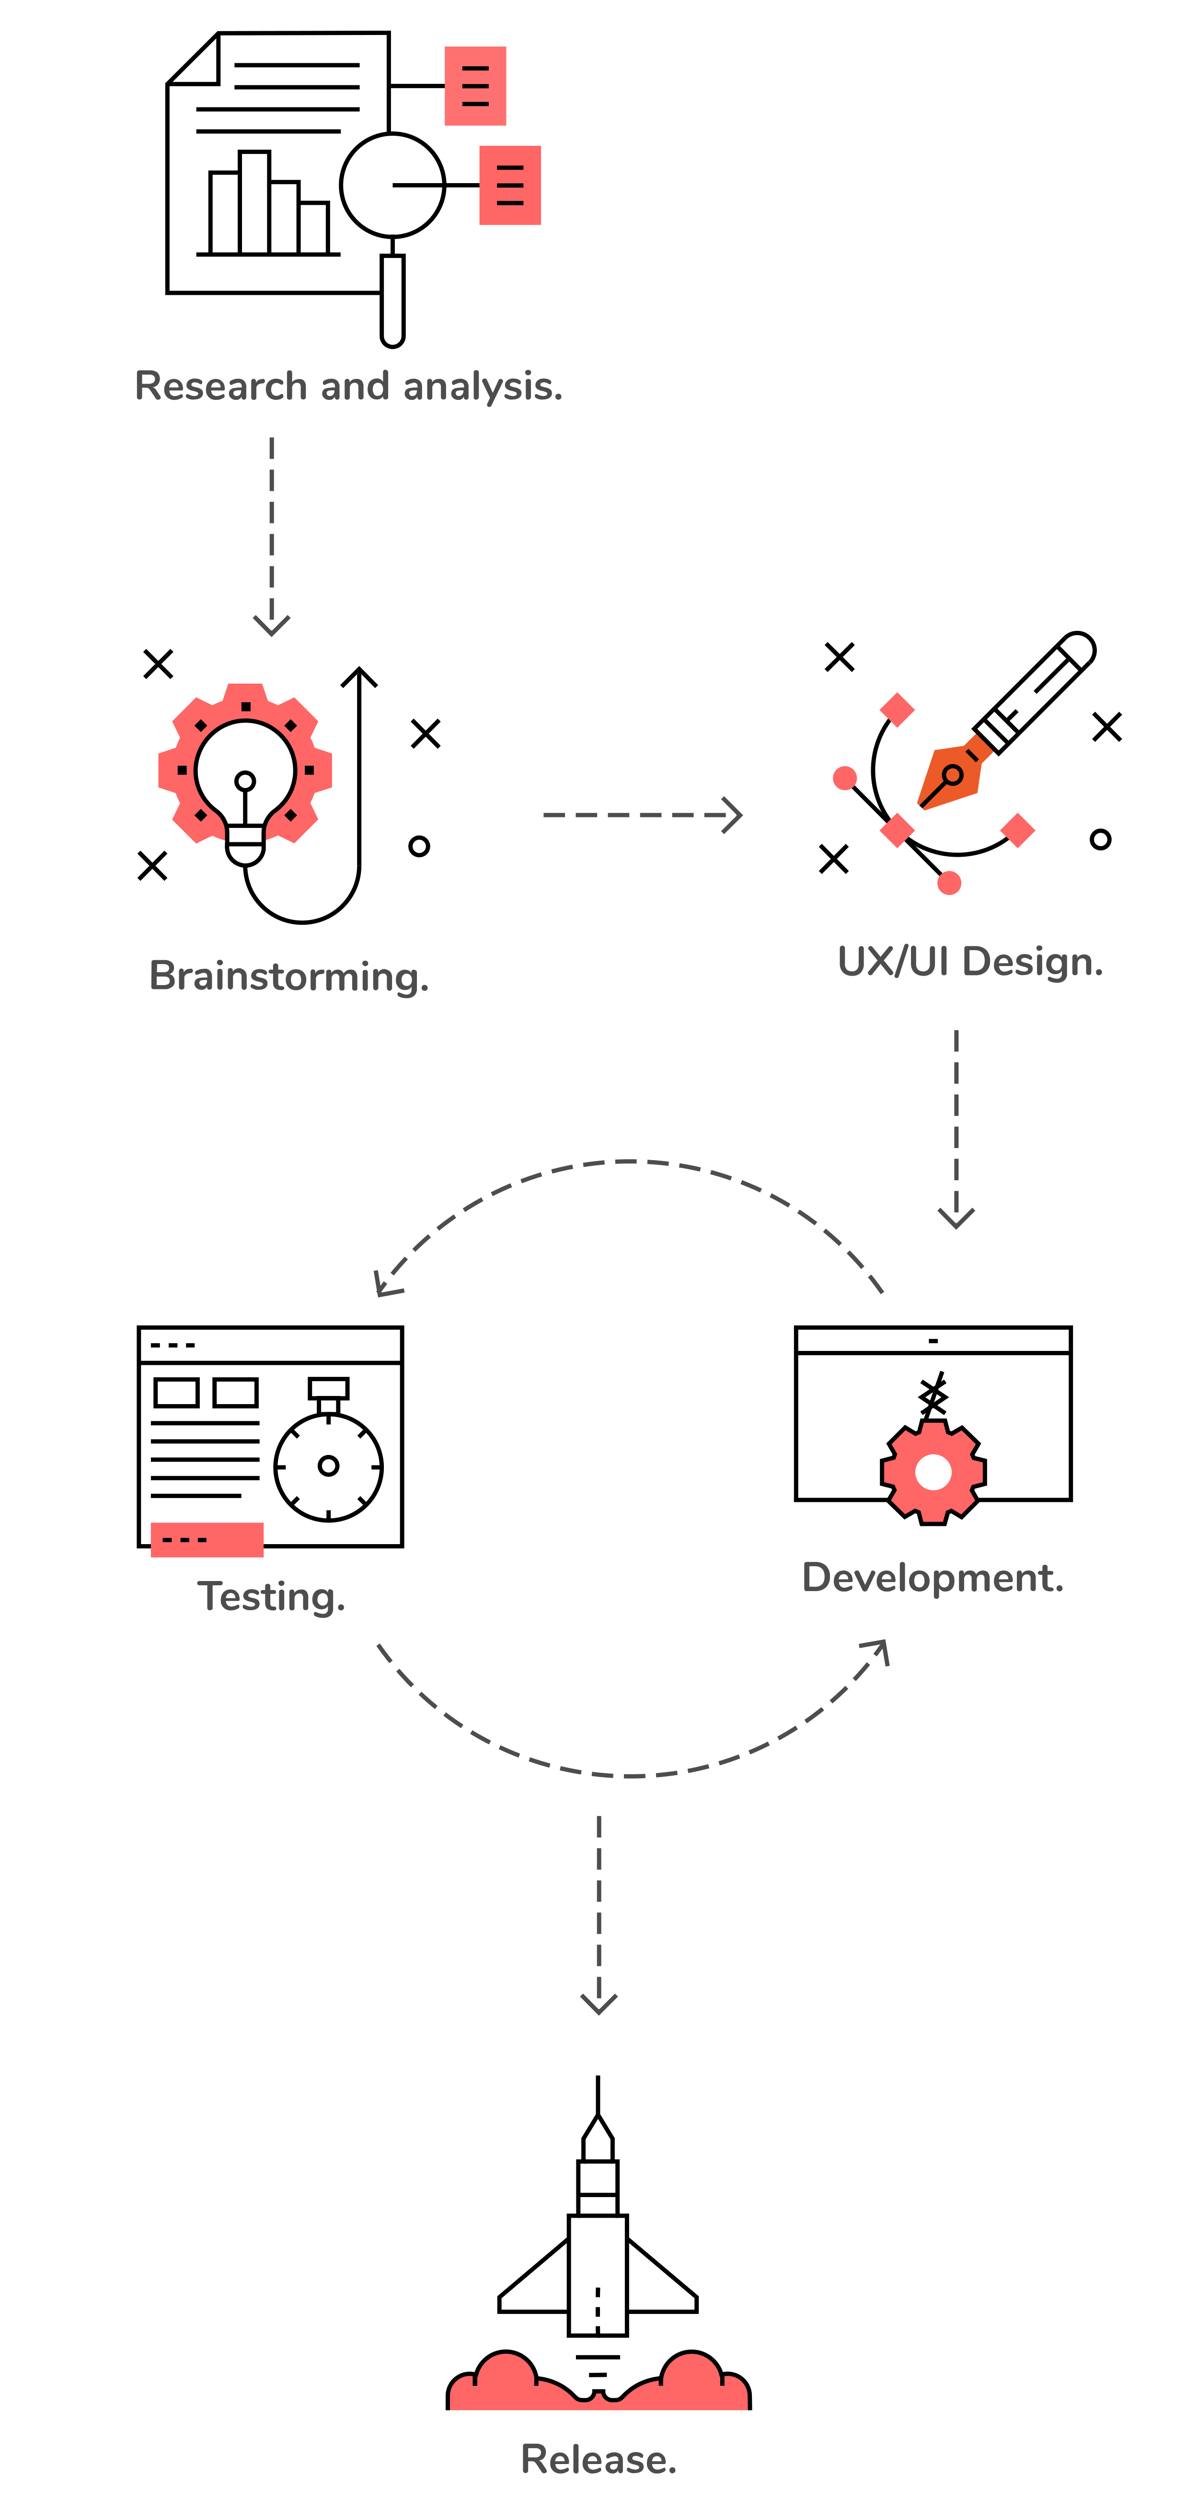 <?xml version="1.0" encoding="utf-8"?>
<!-- Generator: Adobe Illustrator 23.0.2, SVG Export Plug-In . SVG Version: 6.00 Build 0)  -->
<svg version="1.1" id="Layer_1" xmlns="http://www.w3.org/2000/svg" xmlns:xlink="http://www.w3.org/1999/xlink" x="0px" y="0px"
	 viewBox="0 0 558.9 1165.8" style="enable-background:new 0 0 558.9 1165.8;" xml:space="preserve">
<style type="text/css">
	.st0{fill:#4D4D4D;}
	.st1{fill:none;stroke:#000000;stroke-width:2;stroke-miterlimit:10;}
	.st2{fill:#FF7171;}
	.st3{fill:#FF6666;}
	.st4{fill:none;stroke:#4D4D4D;stroke-width:2;stroke-miterlimit:10;stroke-dasharray:10,5;}
	.st5{fill:none;stroke:#4D4D4D;stroke-width:2;stroke-miterlimit:10;}
	.st6{fill:#EC5A28;}
</style>
<title>Progress-Icons-Set3-Mobile</title>
<g>
	<g>
		<path class="st0" d="M75,185.4c0,0.3-0.1,0.6-0.4,0.7c-0.2,0.2-0.5,0.3-0.8,0.3c-0.2,0-0.4,0-0.6-0.1c-0.2-0.1-0.4-0.2-0.5-0.4
			l-2.6-3.9c-0.2-0.3-0.5-0.6-0.8-0.9c-0.3-0.2-0.7-0.3-1.1-0.3h-1.9v4.3c0,0.3-0.1,0.7-0.3,0.9c-0.2,0.2-0.6,0.3-0.9,0.3
			c-0.3,0-0.7-0.1-0.9-0.3c-0.2-0.2-0.3-0.6-0.3-0.9v-11.2c0-0.3,0.1-0.7,0.3-0.9c0.2-0.2,0.6-0.3,0.9-0.3h4.8
			c1.2-0.1,2.5,0.3,3.5,1c1.5,1.5,1.6,3.9,0.3,5.6c-0.6,0.7-1.5,1.2-2.5,1.3c0.4,0.1,0.7,0.3,1,0.5c0.3,0.3,0.6,0.6,0.8,1l1.8,2.7
			C74.9,185,74.9,185.2,75,185.4z M71.6,178.4c0.4-0.4,0.7-1,0.7-1.6c0.1-0.6-0.2-1.2-0.7-1.6c-0.6-0.4-1.4-0.6-2.1-0.5h-3.2v4.3
			h3.2C70.2,179,70.9,178.8,71.6,178.4z"/>
		<path class="st0" d="M85.1,184c0.1,0.2,0.2,0.5,0.2,0.7c0,0.4-0.2,0.7-0.7,1c-0.5,0.2-1,0.4-1.5,0.6c-0.5,0.1-1.1,0.2-1.6,0.2
			c-1.3,0.1-2.6-0.4-3.6-1.3c-0.9-1-1.4-2.3-1.3-3.6c0-0.9,0.2-1.8,0.6-2.6c0.4-0.7,0.9-1.3,1.6-1.7c0.7-0.4,1.6-0.6,2.4-0.6
			c0.8,0,1.5,0.2,2.2,0.6c0.6,0.4,1.1,1,1.5,1.6c0.3,0.8,0.5,1.6,0.5,2.4c0,0.6-0.2,0.8-0.7,0.8H79c0,0.7,0.3,1.5,0.8,2
			c0.5,0.4,1.2,0.7,1.9,0.6c0.4,0,0.7-0.1,1.1-0.2c0.4-0.1,0.7-0.2,1.1-0.4c0.2-0.1,0.5-0.2,0.8-0.3C84.7,183.7,84.9,183.8,85.1,184
			z M79.6,178.9c-0.4,0.5-0.7,1.1-0.7,1.8h4.4c0.1-0.7-0.2-1.3-0.6-1.8c-0.4-0.4-0.9-0.6-1.5-0.6C80.6,178.3,80,178.5,79.6,178.9
			L79.6,178.9z"/>
		<path class="st0" d="M87.3,185.6c-0.4-0.2-0.6-0.6-0.6-1c0-0.2,0.1-0.4,0.2-0.6c0.1-0.2,0.3-0.2,0.5-0.2c0.3,0,0.6,0.1,0.9,0.3
			c0.4,0.2,0.7,0.3,1.1,0.4c0.4,0.1,0.9,0.2,1.3,0.2c0.5,0,0.9-0.1,1.3-0.3c0.3-0.1,0.5-0.5,0.5-0.8c0-0.2-0.1-0.4-0.2-0.5
			c-0.2-0.2-0.5-0.3-0.7-0.4c-0.3-0.1-0.8-0.2-1.4-0.4c-0.9-0.1-1.8-0.5-2.5-1c-0.5-0.5-0.8-1.1-0.7-1.8c0-0.5,0.2-1.1,0.5-1.5
			c0.4-0.5,0.8-0.9,1.4-1.1c0.6-0.3,1.3-0.4,2-0.4c0.5,0,1.1,0.1,1.6,0.2c0.5,0.1,0.9,0.3,1.3,0.6c0.4,0.2,0.6,0.6,0.6,1
			c0,0.2-0.1,0.4-0.2,0.6c-0.1,0.2-0.3,0.3-0.5,0.3c-0.1,0-0.3,0-0.4-0.1c-0.1-0.1-0.3-0.1-0.5-0.3c-0.3-0.2-0.7-0.3-1-0.4
			c-0.3-0.1-0.7-0.1-1-0.1c-0.4,0-0.8,0.1-1.1,0.3c-0.3,0.2-0.4,0.5-0.4,0.8c0,0.3,0.1,0.6,0.4,0.7c0.5,0.2,1.1,0.4,1.6,0.5
			c0.7,0.1,1.4,0.3,2,0.6c0.4,0.2,0.8,0.5,1.1,0.9c0.2,0.4,0.3,0.8,0.3,1.3c0,0.8-0.4,1.6-1.1,2.1c-0.9,0.6-1.9,0.8-2.9,0.8
			C89.5,186.5,88.3,186.2,87.3,185.6z"/>
		<path class="st0" d="M104.6,184c0.1,0.2,0.2,0.5,0.2,0.7c0,0.4-0.2,0.7-0.7,1c-0.5,0.2-1,0.4-1.5,0.6c-0.5,0.1-1.1,0.2-1.6,0.2
			c-2.5,0.2-4.7-1.6-4.9-4.1c0-0.3,0-0.6,0-0.8c0-0.9,0.2-1.8,0.6-2.6c0.4-0.7,0.9-1.3,1.6-1.7c0.7-0.4,1.6-0.6,2.4-0.6
			c0.8,0,1.5,0.2,2.2,0.6c0.6,0.4,1.1,1,1.5,1.6c0.3,0.8,0.5,1.6,0.5,2.4c0,0.6-0.2,0.8-0.7,0.8h-5.7c0,0.7,0.3,1.5,0.8,2
			c0.5,0.4,1.2,0.7,1.9,0.6c0.4,0,0.7-0.1,1.1-0.2c0.4-0.1,0.7-0.2,1.1-0.4c0.2-0.1,0.5-0.2,0.8-0.3
			C104.3,183.7,104.5,183.8,104.6,184z M99.2,178.9c-0.4,0.5-0.7,1.1-0.7,1.8h4.4c0.1-0.7-0.2-1.3-0.6-1.8c-0.4-0.4-0.9-0.6-1.5-0.6
			C100.2,178.3,99.6,178.5,99.2,178.9L99.2,178.9z"/>
		<path class="st0" d="M113.9,177.6c0.7,0.8,1.1,1.9,1,3v4.7c0,0.6-0.5,1.1-1.1,1.1c-0.6,0-1.1-0.5-1.1-1.1v-0.4
			c-0.4,1-1.5,1.7-2.6,1.6c-0.6,0-1.2-0.1-1.7-0.4c-0.5-0.3-0.9-0.6-1.2-1.1c-0.3-0.4-0.4-1-0.4-1.5c0-0.6,0.2-1.1,0.5-1.6
			c0.5-0.5,1.1-0.8,1.7-0.9c1.1-0.2,2.2-0.3,3.3-0.3h0.5v-0.4c0-0.5-0.1-1-0.4-1.4c-0.4-0.3-0.8-0.5-1.3-0.4c-0.4,0-0.7,0.1-1.1,0.2
			c-0.4,0.1-0.8,0.3-1.4,0.5c-0.2,0.2-0.4,0.3-0.7,0.3c-0.2,0-0.4-0.1-0.6-0.3c-0.1-0.2-0.2-0.5-0.2-0.7c0-0.2,0.1-0.4,0.2-0.6
			c0.1-0.2,0.3-0.3,0.5-0.5c0.5-0.2,1.1-0.4,1.6-0.6c0.6-0.1,1.2-0.2,1.8-0.2C112.2,176.6,113.1,176.9,113.9,177.6z M111.9,184.1
			c0.4-0.5,0.6-1.1,0.6-1.7V182h-0.3c-0.7,0-1.3,0-2,0.1c-0.4,0-0.7,0.2-1,0.4c-0.2,0.2-0.3,0.5-0.3,0.8c0,0.4,0.1,0.7,0.4,1
			c0.3,0.3,0.7,0.4,1.1,0.4C110.9,184.7,111.5,184.5,111.9,184.1z"/>
		<path class="st0" d="M123.3,176.9c0.2,0.2,0.3,0.5,0.3,0.8c0,0.3-0.1,0.6-0.3,0.8c-0.2,0.2-0.6,0.3-0.9,0.3l-0.6,0.1
			c-0.7,0-1.3,0.3-1.7,0.8c-0.4,0.4-0.6,1-0.5,1.6v4c0.1,0.6-0.3,1.1-0.9,1.2c-0.1,0-0.2,0-0.3,0c-0.3,0-0.6-0.1-0.9-0.3
			c-0.2-0.2-0.3-0.6-0.3-0.9v-7.5c0-0.3,0.1-0.6,0.3-0.8c0.4-0.4,1.1-0.5,1.6,0c0.2,0.2,0.4,0.5,0.3,0.8v0.8c0.2-0.6,0.6-1,1.1-1.3
			c0.5-0.3,1-0.5,1.6-0.5h0.3C122.9,176.6,123.1,176.7,123.3,176.9z"/>
		<path class="st0" d="M126.2,185.8c-0.7-0.4-1.3-1-1.6-1.7c-0.4-0.8-0.6-1.7-0.6-2.6c0-0.9,0.2-1.8,0.6-2.6c0.4-0.7,1-1.3,1.7-1.7
			c0.8-0.4,1.6-0.6,2.5-0.6c0.5,0,1,0.1,1.5,0.2c0.5,0.1,0.9,0.3,1.3,0.6c0.4,0.2,0.6,0.6,0.6,1c0,0.2-0.1,0.5-0.2,0.7
			c-0.1,0.2-0.3,0.3-0.5,0.3c-0.1,0-0.3,0-0.4-0.1c-0.2-0.1-0.3-0.1-0.5-0.2c-0.3-0.2-0.5-0.3-0.8-0.4c-0.3-0.1-0.6-0.1-0.9-0.1
			c-0.7,0-1.4,0.3-1.8,0.8c-0.4,0.6-0.6,1.4-0.6,2.2c-0.1,0.8,0.2,1.6,0.6,2.2c0.4,0.5,1.1,0.8,1.8,0.8c0.3,0,0.6,0,0.9-0.1
			c0.3-0.1,0.6-0.2,0.8-0.4c0.2-0.1,0.3-0.2,0.5-0.3c0.1-0.1,0.3-0.1,0.4-0.1c0.2,0,0.4,0.1,0.5,0.3c0.1,0.2,0.2,0.5,0.2,0.7
			c0,0.2,0,0.4-0.1,0.6c-0.1,0.2-0.3,0.3-0.5,0.4c-0.4,0.3-0.9,0.5-1.4,0.6c-0.5,0.1-1.1,0.2-1.6,0.2
			C127.7,186.4,126.9,186.2,126.2,185.8z"/>
		<path class="st0" d="M142.7,180.5v4.7c0,0.3-0.1,0.6-0.3,0.8c-0.5,0.4-1.3,0.4-1.8,0c-0.2-0.2-0.3-0.5-0.3-0.8v-4.7
			c0.1-0.5-0.1-1.1-0.4-1.5c-0.3-0.3-0.8-0.5-1.3-0.5c-0.6,0-1.3,0.2-1.7,0.7c-0.4,0.5-0.7,1.1-0.6,1.8v4.3c0,0.3-0.1,0.6-0.3,0.8
			c-0.5,0.4-1.3,0.4-1.8,0c-0.2-0.2-0.3-0.5-0.3-0.8v-11.5c0-0.3,0.1-0.6,0.3-0.8c0.2-0.2,0.6-0.3,0.9-0.3c0.3,0,0.6,0.1,0.9,0.3
			c0.2,0.2,0.3,0.5,0.3,0.8v4.5c0.3-0.5,0.7-0.9,1.3-1.1c0.6-0.3,1.2-0.4,1.8-0.4C141.6,176.6,142.7,177.9,142.7,180.5z"/>
		<path class="st0" d="M157.4,177.6c0.7,0.8,1.1,1.9,1,3v4.7c0,0.6-0.5,1.1-1.1,1.1c-0.6,0-1.1-0.5-1.1-1.1c0,0,0,0,0,0v-0.4
			c-0.4,1-1.5,1.7-2.6,1.6c-0.6,0-1.2-0.1-1.7-0.4c-0.5-0.3-0.9-0.6-1.2-1.1c-0.3-0.4-0.4-1-0.4-1.5c0-0.6,0.2-1.1,0.5-1.6
			c0.5-0.5,1.1-0.8,1.7-0.9c1.1-0.2,2.2-0.3,3.3-0.3h0.5v-0.4c0-0.5-0.1-1-0.4-1.4c-0.4-0.3-0.8-0.5-1.3-0.4c-0.4,0-0.7,0.1-1.1,0.2
			c-0.4,0.1-0.8,0.3-1.4,0.5c-0.2,0.2-0.4,0.3-0.7,0.3c-0.2,0-0.4-0.1-0.6-0.3c-0.1-0.2-0.2-0.5-0.2-0.7c0-0.2,0.1-0.4,0.2-0.6
			c0.1-0.2,0.3-0.3,0.5-0.5c0.5-0.2,1.1-0.4,1.6-0.6c0.6-0.1,1.2-0.2,1.8-0.2C155.7,176.6,156.6,176.9,157.4,177.6z M155.4,184.1
			c0.4-0.5,0.6-1.1,0.6-1.7V182h-0.3c-0.7,0-1.3,0-2,0.1c-0.4,0-0.7,0.2-1,0.4c-0.2,0.2-0.3,0.5-0.3,0.8c0,0.4,0.1,0.7,0.4,1
			c0.3,0.3,0.7,0.4,1.1,0.4C154.4,184.7,155,184.5,155.4,184.1z"/>
		<path class="st0" d="M168.8,177.6c0.6,0.8,0.9,1.9,0.8,2.9v4.7c0,0.3-0.1,0.6-0.3,0.8c-0.5,0.4-1.3,0.4-1.8,0
			c-0.2-0.2-0.3-0.5-0.3-0.8v-4.6c0.1-0.6-0.1-1.1-0.4-1.6c-0.3-0.3-0.8-0.5-1.3-0.5c-0.6,0-1.3,0.2-1.7,0.7
			c-0.4,0.5-0.7,1.1-0.6,1.8v4.3c0,0.3-0.1,0.6-0.3,0.8c-0.5,0.4-1.3,0.4-1.8,0c-0.2-0.2-0.3-0.5-0.3-0.8v-7.5
			c0-0.3,0.1-0.6,0.3-0.8c0.2-0.2,0.6-0.3,0.9-0.3c0.5-0.1,1,0.3,1.1,0.9c0,0.1,0,0.1,0,0.2v0.5c0.3-0.5,0.8-0.9,1.3-1.2
			c0.6-0.3,1.2-0.4,1.8-0.4C167.1,176.6,168.1,176.9,168.8,177.6z"/>
		<path class="st0" d="M180.8,172.9c0.2,0.2,0.3,0.5,0.3,0.8v11.5c0,0.3-0.1,0.6-0.3,0.8c-0.2,0.2-0.6,0.3-0.9,0.3
			c-0.3,0-0.6-0.1-0.9-0.3c-0.2-0.2-0.3-0.5-0.3-0.8v-0.5c-0.6,1.1-1.8,1.7-3,1.6c-0.8,0-1.5-0.2-2.2-0.6c-0.6-0.4-1.1-1-1.5-1.7
			c-0.4-0.8-0.5-1.7-0.5-2.6c0-0.9,0.2-1.8,0.5-2.6c0.3-0.7,0.9-1.3,1.5-1.7c0.7-0.4,1.4-0.6,2.2-0.6c1.2-0.1,2.4,0.5,3,1.6v-4.6
			c0-0.3,0.1-0.6,0.3-0.8c0.2-0.2,0.6-0.3,0.9-0.3C180.2,172.5,180.5,172.6,180.8,172.9z M178.1,183.8c0.4-0.7,0.7-1.5,0.6-2.3
			c0.1-0.8-0.2-1.6-0.6-2.2c-0.9-1-2.4-1.1-3.4-0.2c-0.1,0.1-0.1,0.1-0.2,0.2c-0.4,0.6-0.6,1.4-0.6,2.2c0,0.8,0.2,1.6,0.6,2.3
			c0.4,0.6,1.1,0.9,1.8,0.8C177,184.6,177.6,184.3,178.1,183.8z"/>
		<path class="st0" d="M195.9,177.6c0.7,0.8,1.1,1.9,1,3v4.7c0,0.6-0.5,1.1-1.1,1.1c-0.6,0-1.1-0.5-1.1-1.1c0,0,0,0,0,0v-0.4
			c-0.4,1-1.5,1.7-2.6,1.6c-0.6,0-1.2-0.1-1.7-0.4c-0.5-0.3-0.9-0.6-1.2-1.1c-0.3-0.4-0.4-1-0.4-1.5c0-0.6,0.2-1.1,0.5-1.6
			c0.5-0.5,1.1-0.8,1.7-0.9c1.1-0.2,2.2-0.3,3.3-0.3h0.5v-0.4c0-0.5-0.1-1-0.4-1.4c-0.4-0.3-0.8-0.5-1.3-0.4c-0.4,0-0.7,0.1-1.1,0.2
			c-0.4,0.1-0.8,0.3-1.4,0.5c-0.2,0.2-0.4,0.3-0.7,0.3c-0.2,0-0.4-0.1-0.6-0.3c-0.1-0.2-0.2-0.5-0.2-0.7c0-0.2,0.1-0.4,0.2-0.6
			c0.1-0.2,0.3-0.3,0.5-0.5c0.5-0.2,1.1-0.4,1.6-0.6c0.6-0.1,1.2-0.2,1.8-0.2C194.2,176.6,195.1,177,195.9,177.6z M193.9,184.1
			c0.4-0.5,0.6-1.1,0.6-1.7V182h-0.3c-0.7,0-1.3,0-2,0.1c-0.4,0-0.7,0.2-1,0.4c-0.2,0.2-0.3,0.5-0.3,0.8c0,0.4,0.1,0.7,0.4,1
			c0.3,0.3,0.7,0.4,1.1,0.4C192.9,184.7,193.5,184.5,193.9,184.1z"/>
		<path class="st0" d="M207.3,177.6c0.6,0.8,0.9,1.9,0.8,2.9v4.7c0,0.3-0.1,0.6-0.3,0.8c-0.5,0.4-1.3,0.4-1.8,0
			c-0.2-0.2-0.3-0.5-0.3-0.8v-4.6c0.1-0.6-0.1-1.1-0.4-1.6c-0.3-0.3-0.8-0.5-1.3-0.5c-0.6,0-1.3,0.2-1.7,0.7
			c-0.4,0.5-0.7,1.1-0.6,1.8v4.3c0,0.3-0.1,0.6-0.3,0.8c-0.5,0.4-1.3,0.4-1.8,0c-0.2-0.2-0.3-0.5-0.3-0.8v-7.5
			c0-0.3,0.1-0.6,0.3-0.8c0.2-0.2,0.6-0.3,0.9-0.3c0.5-0.1,1,0.3,1.1,0.9c0,0.1,0,0.1,0,0.2v0.5c0.3-0.5,0.8-0.9,1.3-1.2
			c0.6-0.3,1.2-0.4,1.8-0.4C205.6,176.6,206.6,176.9,207.3,177.6z"/>
		<path class="st0" d="M217.6,177.6c0.7,0.8,1.1,1.9,1,3v4.7c0,0.6-0.5,1.1-1.1,1.1c-0.6,0-1.1-0.5-1.1-1.1c0,0,0,0,0,0v-0.4
			c-0.4,1-1.5,1.7-2.6,1.6c-0.6,0-1.2-0.1-1.7-0.4c-0.5-0.3-0.9-0.6-1.2-1.1c-0.3-0.4-0.4-1-0.4-1.5c0-0.6,0.2-1.1,0.5-1.6
			c0.5-0.5,1.1-0.8,1.7-0.9c1.1-0.2,2.2-0.3,3.3-0.3h0.5v-0.4c0-0.5-0.1-1-0.4-1.4c-0.4-0.3-0.8-0.5-1.3-0.4c-0.4,0-0.7,0.1-1.1,0.2
			c-0.4,0.1-0.8,0.3-1.4,0.5c-0.2,0.2-0.4,0.3-0.7,0.3c-0.2,0-0.4-0.1-0.6-0.3c-0.1-0.2-0.2-0.5-0.2-0.7c0-0.2,0.1-0.4,0.2-0.6
			c0.1-0.2,0.3-0.3,0.5-0.5c0.5-0.2,1.1-0.4,1.6-0.6c0.6-0.1,1.2-0.2,1.8-0.2C215.9,176.6,216.8,177,217.6,177.6z M215.6,184.1
			c0.4-0.5,0.6-1.1,0.6-1.7V182h-0.3c-0.7,0-1.3,0-2,0.1c-0.4,0-0.7,0.2-1,0.4c-0.2,0.2-0.3,0.5-0.3,0.8c0,0.4,0.1,0.7,0.4,1
			c0.3,0.3,0.7,0.4,1.1,0.4C214.6,184.7,215.2,184.5,215.6,184.1z"/>
		<path class="st0" d="M221.3,186.1c-0.2-0.2-0.3-0.6-0.3-0.9v-11.5c0-0.4,0.1-0.7,0.3-0.8c0.2-0.2,0.6-0.3,0.9-0.3
			c0.3,0,0.6,0.1,0.9,0.3c0.2,0.2,0.3,0.5,0.3,0.8v11.5c0,0.7-0.7,1.2-1.4,1.2C221.7,186.4,221.5,186.3,221.3,186.1L221.3,186.1z"/>
		<path class="st0" d="M232.9,176.9c0.2-0.1,0.4-0.2,0.6-0.2c0.3,0,0.6,0.1,0.8,0.3c0.2,0.2,0.4,0.4,0.4,0.7c0,0.1,0,0.3-0.1,0.4
			l-5.3,11c-0.2,0.4-0.6,0.7-1,0.7c-0.3,0-0.6-0.1-0.8-0.3c-0.2-0.2-0.3-0.4-0.3-0.7c0-0.2,0-0.3,0.1-0.5l1.3-2.8L225,178
			c-0.1-0.1-0.1-0.3-0.1-0.4c0-0.3,0.1-0.6,0.4-0.8c0.3-0.2,0.6-0.3,0.9-0.3c0.2,0,0.4,0.1,0.6,0.2c0.2,0.1,0.3,0.3,0.4,0.5l2.7,6
			l2.7-5.9C232.5,177.1,232.7,177,232.9,176.9z"/>
		<path class="st0" d="M235.9,185.6c-0.4-0.2-0.6-0.6-0.6-1c0-0.2,0.1-0.4,0.2-0.6c0.1-0.1,0.3-0.2,0.5-0.2c0.3,0,0.6,0.1,0.9,0.3
			c0.4,0.2,0.7,0.3,1.1,0.4c0.4,0.1,0.9,0.2,1.3,0.2c0.5,0,0.9-0.1,1.3-0.3c0.3-0.1,0.5-0.5,0.5-0.8c0-0.2-0.1-0.4-0.2-0.5
			c-0.2-0.2-0.5-0.3-0.7-0.4c-0.3-0.1-0.8-0.2-1.4-0.4c-0.9-0.1-1.8-0.5-2.5-1c-0.5-0.5-0.8-1.1-0.7-1.8c0-0.5,0.2-1.1,0.5-1.5
			c0.4-0.5,0.8-0.9,1.4-1.1c0.6-0.3,1.3-0.4,2-0.4c0.5,0,1.1,0.1,1.6,0.2c0.5,0.1,0.9,0.3,1.3,0.6c0.4,0.2,0.6,0.6,0.6,1
			c0,0.2-0.1,0.4-0.2,0.6c-0.1,0.2-0.3,0.3-0.5,0.3c-0.1,0-0.3,0-0.4-0.1c-0.1-0.1-0.3-0.1-0.5-0.3c-0.3-0.2-0.7-0.3-1-0.4
			c-0.3-0.1-0.7-0.1-1-0.1c-0.4,0-0.8,0.1-1.1,0.3c-0.3,0.2-0.4,0.5-0.4,0.8c0,0.3,0.1,0.6,0.4,0.7c0.5,0.2,1.1,0.4,1.6,0.5
			c0.7,0.1,1.4,0.3,2,0.6c0.4,0.2,0.8,0.5,1.1,0.9c0.2,0.4,0.3,0.8,0.3,1.3c0,0.8-0.4,1.6-1.1,2.1c-0.9,0.6-1.9,0.8-2.9,0.8
			C238.1,186.5,236.9,186.2,235.9,185.6z"/>
		<path class="st0" d="M245.4,174.6c-0.5-0.4-0.5-1.2-0.1-1.7c0,0,0.1-0.1,0.1-0.1c0.3-0.2,0.6-0.3,1-0.3c0.4,0,0.7,0.1,1,0.3
			c0.5,0.4,0.5,1.2,0.1,1.7c0,0-0.1,0.1-0.1,0.1c-0.3,0.2-0.6,0.4-1,0.4C246,175,245.6,174.9,245.4,174.6z M245.6,186.1
			c-0.2-0.2-0.3-0.6-0.3-0.9v-7.4c0-0.4,0.1-0.7,0.3-0.8c0.2-0.2,0.6-0.3,0.9-0.3c0.3,0,0.6,0.1,0.9,0.3c0.2,0.2,0.3,0.5,0.3,0.8
			v7.4c0,0.7-0.7,1.2-1.4,1.2C246,186.4,245.8,186.3,245.6,186.1L245.6,186.1z"/>
		<path class="st0" d="M250.1,185.6c-0.4-0.2-0.6-0.6-0.6-1c0-0.2,0.1-0.4,0.2-0.6c0.1-0.2,0.3-0.2,0.5-0.2c0.3,0,0.6,0.1,0.9,0.3
			c0.4,0.2,0.7,0.3,1.1,0.4c0.4,0.1,0.9,0.2,1.3,0.2c0.5,0,0.9-0.1,1.3-0.3c0.3-0.1,0.5-0.5,0.5-0.8c0-0.2-0.1-0.4-0.2-0.5
			c-0.2-0.2-0.5-0.3-0.7-0.4c-0.3-0.1-0.8-0.2-1.4-0.4c-0.9-0.1-1.8-0.5-2.5-1c-0.5-0.5-0.8-1.1-0.7-1.8c0-0.5,0.2-1.1,0.5-1.5
			c0.4-0.5,0.8-0.9,1.4-1.1c0.6-0.3,1.3-0.4,2-0.4c0.5,0,1.1,0.1,1.6,0.2c0.5,0.1,0.9,0.3,1.3,0.6c0.4,0.2,0.6,0.6,0.6,1
			c0,0.2-0.1,0.4-0.2,0.6c-0.1,0.2-0.3,0.3-0.5,0.3c-0.1,0-0.3,0-0.4-0.1c-0.1-0.1-0.3-0.1-0.5-0.3c-0.3-0.2-0.7-0.3-1-0.4
			c-0.3-0.1-0.7-0.1-1-0.1c-0.4,0-0.8,0.1-1.1,0.3c-0.3,0.2-0.4,0.5-0.4,0.8c0,0.3,0.1,0.6,0.4,0.7c0.5,0.2,1,0.4,1.6,0.5
			c0.7,0.1,1.4,0.3,2,0.6c0.4,0.2,0.8,0.5,1.1,0.9c0.2,0.4,0.3,0.8,0.3,1.3c0,0.8-0.4,1.6-1.1,2.1c-0.9,0.6-1.9,0.8-2.9,0.8
			C252.3,186.5,251.1,186.2,250.1,185.6z"/>
		<path class="st0" d="M259.5,186c-0.3-0.3-0.4-0.6-0.4-1c0-0.4,0.1-0.8,0.4-1c0.3-0.3,0.6-0.4,1-0.4c0.4,0,0.8,0.1,1,0.4
			c0.3,0.3,0.4,0.6,0.4,1c0,0.4-0.1,0.8-0.4,1c-0.3,0.3-0.6,0.4-1,0.4C260.1,186.4,259.7,186.3,259.5,186z"/>
	</g>
	<polyline class="st1" points="181.4,62.4 181.4,15.3 101.9,15.5 78.1,39.2 78.1,136.6 178.1,136.6 	"/>
	<polyline class="st1" points="101.9,15.5 101.9,39.2 78.1,39.2 	"/>
	<line class="st1" x1="109.4" y1="30.4" x2="167.8" y2="30.4"/>
	<line class="st1" x1="109.4" y1="40.7" x2="167.8" y2="40.7"/>
	<line class="st1" x1="91.6" y1="51" x2="167.8" y2="51"/>
	<line class="st1" x1="91.6" y1="61.3" x2="159" y2="61.3"/>
	<line class="st1" x1="91.6" y1="118.7" x2="158.9" y2="118.7"/>
	<polyline class="st1" points="98.2,118.4 98.2,80.5 111.9,80.5 111.9,118.4 	"/>
	<polyline class="st1" points="111.9,80.5 111.9,70.8 125.6,70.8 125.6,118.4 	"/>
	<polyline class="st1" points="125.6,84.9 139.3,84.9 139.3,118.4 	"/>
	<polyline class="st1" points="153,118.4 153,94.6 139.3,94.6 	"/>
	<path class="st2" d="M207.5,21.7h28.7v36.9h-28.7V21.7z"/>
	<line class="st1" x1="180.8" y1="40.1" x2="207.5" y2="40.1"/>
	<line class="st1" x1="215.7" y1="31.9" x2="228" y2="31.9"/>
	<line class="st1" x1="215.7" y1="40.2" x2="228" y2="40.2"/>
	<line class="st1" x1="215.7" y1="48.5" x2="228" y2="48.5"/>
	<path class="st3" d="M223.7,68h28.7v36.9h-28.7V68z"/>
	<line class="st1" x1="183.2" y1="86.4" x2="223.7" y2="86.4"/>
	<line class="st1" x1="231.9" y1="78.2" x2="244.2" y2="78.2"/>
	<line class="st1" x1="231.9" y1="86.5" x2="244.2" y2="86.5"/>
	<line class="st1" x1="231.9" y1="94.7" x2="244.2" y2="94.7"/>
	<circle class="st1" cx="183.2" cy="86.4" r="24.1"/>
	<line class="st1" x1="183.2" y1="119.3" x2="183.2" y2="109.4"/>
	<polyline class="st1" points="178.1,156.7 178.1,119.3 188.3,119.3 188.3,156.7 	"/>
	<path class="st1" d="M188.3,156.7c0,2.8-2.3,5.1-5.1,5.1c-2.8,0-5.1-2.3-5.1-5.1"/>
</g>
<g>
	<line class="st4" x1="253.6" y1="380.1" x2="345.3" y2="380.1"/>
	<polyline class="st5" points="337.1,388.3 345.3,380.2 337.1,372 	"/>
</g>
<g>
	<g>
		<path class="st0" d="M80.9,455.5c0.4,0.6,0.6,1.4,0.6,2.1c0.1,1.1-0.4,2.1-1.3,2.7c-1,0.7-2.2,1.1-3.4,1h-5
			c-0.6,0.1-1.1-0.3-1.2-0.9c0-0.1,0-0.2,0-0.3l0.1-11.2c-0.1-0.6,0.3-1.1,0.9-1.2c0.1,0,0.2,0,0.3,0h4.8c1.2-0.1,2.4,0.3,3.3,1
			c0.8,0.6,1.2,1.6,1.2,2.6c0,0.7-0.2,1.3-0.6,1.9c-0.4,0.5-1,0.9-1.6,1.1C79.7,454.4,80.4,454.8,80.9,455.5z M73.2,453.4h3.1
			c1.7,0,2.6-0.6,2.6-1.9c0-0.5-0.2-1.1-0.6-1.4c-0.6-0.4-1.2-0.5-1.9-0.5h-3.1L73.2,453.4z M78.6,458.9c0.8-0.8,0.8-2.2,0-3
			c-0.6-0.4-1.3-0.5-2-0.5h-3.5v4h3.5C77.3,459.4,77.9,459.2,78.6,458.9L78.6,458.9z"/>
		<path class="st0" d="M89.7,451.9c0.2,0.2,0.3,0.5,0.3,0.8c0,0.3-0.1,0.6-0.3,0.8c-0.2,0.2-0.6,0.3-0.9,0.3l-0.6,0.1
			c-0.7,0-1.3,0.3-1.7,0.8c-0.4,0.4-0.6,1-0.5,1.6v4c0,0.3-0.1,0.7-0.4,0.9c-0.2,0.2-0.6,0.3-0.9,0.3c-0.3,0-0.6-0.1-0.9-0.3
			c-0.2-0.2-0.3-0.6-0.3-0.9v-7.5c0-0.3,0.1-0.6,0.3-0.8c0.4-0.4,1.1-0.5,1.6,0c0.2,0.2,0.4,0.5,0.3,0.8v0.8c0.2-0.6,0.6-1,1.1-1.3
			c0.5-0.3,1-0.5,1.6-0.5h0.3C89.1,451.7,89.4,451.7,89.7,451.9z"/>
		<path class="st0" d="M98,452.7c0.7,0.9,1,1.9,0.9,3v4.7c0,0.3-0.1,0.6-0.3,0.8c-0.2,0.2-0.6,0.3-0.9,0.3c-0.5,0.1-1-0.3-1.1-0.9
			c0-0.1,0-0.1,0-0.2V460c-0.4,1-1.5,1.7-2.6,1.6c-0.6,0-1.2-0.1-1.7-0.4c-0.5-0.3-0.9-0.6-1.2-1.1c-0.3-0.5-0.4-1-0.4-1.5
			c0-0.6,0.2-1.1,0.5-1.6c0.5-0.5,1.1-0.8,1.7-0.9c1.1-0.2,2.2-0.3,3.3-0.2h0.5v-0.4c0-0.5-0.1-1-0.4-1.4c-0.4-0.3-0.8-0.5-1.3-0.4
			c-0.4,0-0.8,0-1.1,0.2c-0.4,0.1-0.8,0.3-1.4,0.5c-0.2,0.1-0.5,0.2-0.7,0.2c-0.2,0-0.4-0.1-0.6-0.3c-0.1-0.2-0.2-0.5-0.2-0.7
			c0-0.2,0.1-0.4,0.2-0.6c0.1-0.2,0.4-0.4,0.6-0.4c0.5-0.2,1-0.4,1.6-0.6c0.6-0.1,1.2-0.2,1.8-0.2C96.2,451.6,97.3,452,98,452.7z
			 M96,459.1c0.4-0.5,0.6-1.1,0.6-1.7V457h-0.3c-0.7,0-1.3,0-2,0.1c-0.4,0-0.7,0.2-1,0.4c-0.2,0.2-0.3,0.5-0.3,0.8
			c0,0.4,0.1,0.7,0.4,1c0.3,0.3,0.7,0.4,1.1,0.4C95.1,459.8,95.7,459.6,96,459.1z"/>
		<path class="st0" d="M101.6,449.7c-0.3-0.2-0.4-0.6-0.4-0.9c0-0.3,0.1-0.7,0.4-0.9c0.3-0.2,0.6-0.3,1-0.3c0.4,0,0.8,0.1,1,0.4
			c0.5,0.4,0.5,1.2,0.1,1.7c0,0-0.1,0.1-0.1,0.1c-0.3,0.2-0.6,0.4-1,0.4C102.2,450.1,101.9,450,101.6,449.7z M101.7,461.2
			c-0.2-0.2-0.3-0.6-0.3-0.9v-7.4c0-0.4,0.1-0.7,0.3-0.8c0.2-0.2,0.6-0.3,0.9-0.3c0.3,0,0.6,0.1,0.9,0.3c0.2,0.2,0.3,0.6,0.3,0.9
			v7.4c0,0.3-0.1,0.7-0.4,0.9c-0.2,0.2-0.6,0.3-0.9,0.3C102.2,461.5,102,461.4,101.7,461.2z"/>
		<path class="st0" d="M114.3,452.8c0.6,0.8,0.9,1.9,0.8,2.9v4.7c0,0.3-0.1,0.6-0.3,0.8c-0.4,0.5-1.2,0.6-1.7,0.1
			c-0.3-0.3-0.4-0.6-0.4-1v-4.6c0.1-0.6-0.1-1.1-0.4-1.6c-0.3-0.3-0.8-0.5-1.3-0.5c-1.1-0.1-2.2,0.7-2.3,1.9c0,0.1,0,0.3,0,0.4v4.3
			c0,0.3-0.1,0.6-0.3,0.8c-0.4,0.5-1.2,0.6-1.7,0.1c-0.3-0.3-0.4-0.6-0.4-1v-7.5c0-0.3,0.1-0.6,0.3-0.8c0.2-0.2,0.6-0.3,0.9-0.3
			c0.5-0.1,1,0.3,1.1,0.9c0,0.1,0,0.1,0,0.2v0.5c0.3-0.5,0.8-0.9,1.3-1.2c0.6-0.3,1.2-0.4,1.8-0.4
			C112.7,451.6,113.6,452.1,114.3,452.8z"/>
		<path class="st0" d="M117.5,460.8c-0.4-0.2-0.6-0.6-0.6-1c0-0.2,0.1-0.4,0.2-0.6c0.1-0.2,0.3-0.2,0.5-0.2c0.3,0,0.6,0.1,0.9,0.3
			c0.4,0.1,0.7,0.3,1.1,0.5c0.4,0.1,0.9,0.2,1.3,0.2c0.5,0,0.9-0.1,1.3-0.3c0.3-0.2,0.5-0.4,0.5-0.7c0-0.2-0.1-0.4-0.2-0.5
			c-0.2-0.2-0.5-0.3-0.7-0.4c-0.3-0.1-0.8-0.2-1.4-0.4c-0.9-0.1-1.8-0.5-2.5-1c-0.5-0.5-0.8-1.1-0.7-1.8c0-0.5,0.2-1.1,0.5-1.5
			c0.4-0.5,0.8-0.9,1.4-1.1c0.6-0.2,1.3-0.4,2-0.4c0.5,0,1.1,0.1,1.6,0.2c0.5,0.1,0.9,0.3,1.3,0.6c0.4,0.2,0.6,0.6,0.6,1
			c0,0.2-0.1,0.4-0.2,0.6c-0.1,0.2-0.3,0.3-0.5,0.3c-0.1,0-0.3,0-0.4-0.1c-0.1-0.1-0.3-0.1-0.5-0.3c-0.3-0.2-0.7-0.3-1-0.4
			c-0.3-0.1-0.6-0.1-1-0.2c-0.4,0-0.8,0.1-1.1,0.3c-0.3,0.2-0.4,0.5-0.4,0.8c0,0.3,0.1,0.6,0.4,0.7c0.5,0.2,1,0.4,1.6,0.5
			c0.7,0.1,1.4,0.3,2,0.6c0.4,0.2,0.8,0.5,1,0.9c0.2,0.4,0.3,0.8,0.3,1.3c0,0.8-0.4,1.6-1.1,2.1c-0.9,0.6-1.9,0.8-2.9,0.8
			C119.7,461.7,118.5,461.4,117.5,460.8z"/>
		<path class="st0" d="M132.6,460.8c0,0.3-0.1,0.6-0.4,0.7c-0.3,0.2-0.7,0.3-1.1,0.2h-0.5c-2.2-0.2-3.2-1.3-3.2-3.5V454h-1
			c-0.3,0-0.6-0.1-0.8-0.2c-0.4-0.4-0.4-1,0-1.4c0.2-0.2,0.5-0.2,0.8-0.2h1v-1.8c0-0.3,0.1-0.6,0.3-0.8c0.2-0.2,0.6-0.3,0.9-0.3
			c0.3,0,0.6,0.1,0.9,0.3c0.2,0.2,0.3,0.5,0.3,0.8v1.8h1.6c0.3,0,0.6,0.1,0.8,0.2c0.4,0.4,0.4,1,0,1.4c-0.2,0.2-0.5,0.2-0.8,0.2
			h-1.6v4.4c0,1,0.4,1.5,1.3,1.5h0.5C132.3,460,132.6,460.3,132.6,460.8z"/>
		<path class="st0" d="M135.6,461.2c-0.7-0.4-1.3-1-1.7-1.7c-0.8-1.6-0.8-3.6,0-5.2c0.4-0.7,1-1.3,1.7-1.7c0.8-0.4,1.6-0.6,2.5-0.6
			c0.9,0,1.7,0.2,2.5,0.6c0.7,0.4,1.3,1,1.7,1.7c0.8,1.6,0.8,3.6,0,5.2c-0.4,0.7-1,1.3-1.7,1.7C139.1,462,137.2,462,135.6,461.2z
			 M139.9,459.2c0.4-0.7,0.7-1.5,0.6-2.3c0-0.8-0.2-1.6-0.6-2.3c-0.9-1-2.4-1.1-3.4-0.2c-0.1,0.1-0.1,0.1-0.2,0.2
			c-0.8,1.4-0.8,3.2,0,4.6c0.4,0.5,1.1,0.8,1.8,0.8C138.8,460,139.5,459.7,139.9,459.2z"/>
		<path class="st0" d="M151.1,452.3c0.2,0.2,0.3,0.5,0.3,0.8c0,0.3-0.1,0.6-0.3,0.8c-0.2,0.2-0.6,0.3-0.9,0.3l-0.6,0.1
			c-0.7,0-1.3,0.3-1.7,0.8c-0.4,0.4-0.6,1-0.5,1.6v4c0,0.3-0.1,0.7-0.4,0.9c-0.2,0.2-0.6,0.3-0.9,0.3c-0.3,0-0.6-0.1-0.9-0.3
			c-0.2-0.2-0.3-0.6-0.3-0.9v-7.5c0-0.3,0.1-0.6,0.3-0.8c0.4-0.4,1.1-0.5,1.6,0c0.2,0.2,0.4,0.5,0.3,0.8v0.8c0.2-0.6,0.6-1,1.1-1.3
			c0.5-0.3,1-0.5,1.6-0.5h0.3C150.6,452.1,150.9,452.1,151.1,452.3z"/>
		<path class="st0" d="M165.9,453.1c0.6,0.9,0.9,1.9,0.8,3v4.7c0.1,0.6-0.3,1.1-0.9,1.2c-0.1,0-0.2,0-0.3,0c-0.3,0-0.6-0.1-0.9-0.3
			c-0.2-0.2-0.3-0.6-0.3-0.9v-4.7c0.1-0.5-0.1-1.1-0.4-1.5c-0.3-0.3-0.7-0.5-1.1-0.5c-0.6,0-1.1,0.2-1.5,0.6
			c-0.4,0.5-0.7,1.1-0.6,1.8v4.3c0.1,0.6-0.3,1.1-0.9,1.2c-0.1,0-0.2,0-0.3,0c-0.3,0-0.6-0.1-0.9-0.3c-0.2-0.2-0.3-0.6-0.3-0.9v-4.7
			c0.1-0.5-0.1-1.1-0.4-1.5c-0.3-0.3-0.7-0.5-1.1-0.5c-0.6,0-1.1,0.2-1.5,0.6c-0.4,0.5-0.7,1.1-0.6,1.8v4.3c0,0.3-0.1,0.7-0.4,0.9
			c-0.2,0.2-0.6,0.3-0.9,0.3c-0.3,0-0.6-0.1-0.9-0.3c-0.2-0.2-0.3-0.6-0.3-0.9v-7.5c0-0.3,0.1-0.6,0.4-0.8c0.2-0.2,0.6-0.3,0.9-0.3
			c0.5-0.1,1,0.3,1.1,0.9c0,0.1,0,0.1,0,0.2v0.5c0.3-0.5,0.7-0.9,1.2-1.2c0.5-0.3,1.1-0.4,1.7-0.4c1.2-0.1,2.4,0.6,2.8,1.8
			c0.3-0.5,0.8-1,1.3-1.3c0.6-0.3,1.2-0.5,1.9-0.5C164.5,452.1,165.3,452.4,165.9,453.1z"/>
		<path class="st0" d="M169.4,450.1c-0.5-0.4-0.5-1.2-0.1-1.7c0,0,0.1-0.1,0.1-0.1c0.3-0.2,0.6-0.3,1-0.3c0.4,0,0.8,0.1,1,0.4
			c0.5,0.4,0.5,1.2,0.1,1.7c0,0-0.1,0.1-0.1,0.1c-0.3,0.2-0.6,0.4-1,0.4C170,450.5,169.7,450.4,169.4,450.1z M169.5,461.7
			c-0.2-0.2-0.3-0.6-0.3-0.9v-7.4c0-0.4,0.1-0.7,0.3-0.8c0.2-0.2,0.6-0.3,0.9-0.3c0.3,0,0.6,0.1,0.9,0.3c0.2,0.2,0.3,0.6,0.3,0.9
			v7.4c0,0.3-0.1,0.7-0.4,0.9c-0.2,0.2-0.6,0.3-0.9,0.3C170,462,169.8,461.9,169.5,461.7L169.5,461.7z"/>
		<path class="st0" d="M182.1,453.2c0.6,0.8,0.9,1.9,0.8,2.9v4.7c0,0.3-0.1,0.6-0.3,0.8c-0.4,0.5-1.2,0.6-1.7,0.1
			c-0.3-0.3-0.4-0.6-0.4-1v-4.6c0.1-0.6-0.1-1.1-0.4-1.6c-0.3-0.3-0.8-0.5-1.3-0.5c-1.1-0.1-2.2,0.7-2.3,1.9c0,0.1,0,0.3,0,0.4v4.3
			c0,0.3-0.1,0.6-0.3,0.8c-0.4,0.5-1.2,0.6-1.7,0.1c-0.3-0.3-0.4-0.6-0.4-1V453c0-0.3,0.1-0.6,0.3-0.8c0.2-0.2,0.6-0.3,0.9-0.3
			c0.5-0.1,1,0.3,1.1,0.9c0,0.1,0,0.1,0,0.2v0.5c0.3-0.5,0.8-0.9,1.3-1.2c0.6-0.3,1.2-0.4,1.8-0.4
			C180.5,452.1,181.4,452.5,182.1,453.2z"/>
		<path class="st0" d="M194.2,452.7c0.2,0.2,0.3,0.5,0.3,0.8v7.6c0.1,1.2-0.4,2.5-1.3,3.3c-1,0.8-2.3,1.2-3.6,1.1
			c-1.2,0-2.4-0.2-3.5-0.8c-0.5-0.3-0.7-0.6-0.7-1c0-0.2,0.1-0.5,0.2-0.7c0.1-0.2,0.3-0.2,0.5-0.2c0.1,0,0.3,0,0.4,0.1
			c0.2,0.1,0.3,0.1,0.5,0.2c0.4,0.1,0.8,0.3,1.2,0.5c0.4,0.1,0.9,0.2,1.3,0.2c1.2,0.2,2.3-0.6,2.5-1.8c0-0.2,0-0.5,0-0.7v-1.2
			c-0.3,0.5-0.7,0.9-1.2,1.2c-0.6,0.3-1.2,0.4-1.9,0.4c-0.8,0-1.5-0.2-2.2-0.6c-0.6-0.4-1.2-1-1.5-1.7c-0.4-0.8-0.6-1.6-0.5-2.5
			c0-0.9,0.2-1.7,0.5-2.5c0.3-0.7,0.9-1.2,1.5-1.6c0.7-0.4,1.4-0.6,2.2-0.6c0.6,0,1.2,0.2,1.8,0.4c0.5,0.3,0.9,0.7,1.2,1.2v-0.5
			c0-0.3,0.1-0.6,0.3-0.8c0.2-0.2,0.6-0.3,0.9-0.3C193.5,452.3,193.9,452.4,194.2,452.7z M191.5,459.1c0.9-1.2,0.9-2.9,0.1-4.2
			c-0.4-0.5-1.1-0.8-1.8-0.8c-0.7-0.1-1.3,0.2-1.8,0.7c-0.9,1.2-0.9,2.9-0.1,4.2c0.4,0.5,1.1,0.8,1.8,0.8
			C190.4,459.8,191.1,459.6,191.5,459.1L191.5,459.1z"/>
		<path class="st0" d="M197.1,461.7c-0.3-0.3-0.4-0.6-0.4-1c0-0.4,0.1-0.8,0.4-1c0.3-0.3,0.6-0.4,1-0.4c0.4,0,0.8,0.1,1,0.4
			c0.3,0.3,0.4,0.6,0.4,1c0,0.4-0.1,0.8-0.4,1C198.6,462.2,197.7,462.2,197.1,461.7z"/>
	</g>
	<path class="st3" d="M154.9,367.2v-15.8l-8.1-2.7c-0.5-1.6-1.2-3.2-2-4.7l3.7-7.6l-11.2-11.2l-7.6,3.7c-1.5-0.7-3.1-1.4-4.7-2
		l-2.7-8.1h-15.8l-2.7,8.1c-1.6,0.5-3.2,1.2-4.7,2l-7.6-3.7l-11.2,11.2L84,344c-0.7,1.5-1.4,3.1-2,4.7l-8.1,2.7v15.8l8.1,2.7
		c0.5,1.6,1.2,3.2,2,4.7l-3.7,7.6l11.2,11.2l7.6-3.7c1.8,0.9,3.8,1.7,5.8,2.2h1v-3.5c0-4-1.9-7.8-5.1-10.2c-7-5-10.7-13.6-9.4-22.1
		c1.5-10.4,9.8-18.6,20.3-19.9c12.8-1.5,24.3,7.6,25.8,20.4c1,8.4-2.6,16.6-9.4,21.5c-3.2,2.4-5.2,6.2-5.2,10.2v3.5h1
		c2-0.6,3.9-1.3,5.8-2.2l7.6,3.7l11.2-11.2l-3.7-7.6c0.7-1.5,1.4-3.1,2-4.7L154.9,367.2z"/>
	<path d="M112.6,327.5h4.3v4.2h-4.2L112.6,327.5z"/>
	<path d="M90.7,338.4l3-3l3,3l-3,3L90.7,338.4z"/>
	<path d="M82.9,357.1h4.2v4.2h-4.2V357.1z"/>
	<path d="M90.7,380.2l3-3l3,3l-3,3L90.7,380.2z"/>
	<path d="M132.6,380.2l3-3l3,3l-3,3L132.6,380.2z"/>
	<path d="M142.2,357.1h4.2v4.2h-4.2V357.1z"/>
	<path d="M132.6,338.4l3-3l3,3l-3,3L132.6,338.4z"/>
	<path class="st1" d="M123,396.2c-0.6,3.9-3.6,6.9-7.5,7.4c-4.7,0.5-9-2.9-9.5-7.6c0-0.3-0.1-0.7-0.1-1l0.1-3.1v-3.5
		c0-4-1.9-7.8-5.1-10.2c-7-5-10.7-13.6-9.4-22.1c1.6-10.4,9.9-18.6,20.3-19.9c12.8-1.5,24.3,7.6,25.8,20.4c1,8.4-2.6,16.6-9.4,21.5
		c-3.2,2.4-5.2,6.2-5.2,10.2L123,396.2L123,396.2z"/>
	<line class="st1" x1="114.4" y1="368.5" x2="114.4" y2="385.1"/>
	<circle class="st1" cx="114.4" cy="364.4" r="4.1"/>
	<line class="st1" x1="122.7" y1="385.1" x2="106.1" y2="385.1"/>
	<line class="st1" x1="122.7" y1="393.7" x2="106.1" y2="393.7"/>
	<line class="st1" x1="167.6" y1="403.7" x2="167.6" y2="312"/>
	<polyline class="st1" points="175.7,320.2 167.6,312 159.4,320.2 	"/>
	<path class="st1" d="M167.6,403.7c0,14.7-11.9,26.6-26.6,26.6c-14.7,0-26.6-11.9-26.6-26.6c0,0,0,0,0,0"/>
	<circle class="st1" cx="195.6" cy="394.7" r="4.1"/>
	<line class="st1" x1="80.2" y1="303.3" x2="67.5" y2="316"/>
	<line class="st1" x1="67.5" y1="303.3" x2="80.2" y2="316"/>
	<line class="st1" x1="77.4" y1="397.4" x2="64.8" y2="410.1"/>
	<line class="st1" x1="64.8" y1="397.4" x2="77.4" y2="410.1"/>
	<line class="st1" x1="204.9" y1="335.8" x2="192.3" y2="348.5"/>
	<line class="st1" x1="192.3" y1="335.8" x2="204.9" y2="348.5"/>
</g>
<g>
	<g>
		<path class="st0" d="M393.2,453.4c-1-1.2-1.5-2.7-1.4-4.2v-7c0-0.7,0.5-1.2,1.2-1.2c0.7,0,1.2,0.5,1.2,1.2l0,0v7.2
			c-0.1,1,0.2,1.9,0.8,2.7c0.6,0.6,1.5,0.9,2.4,0.9c0.9,0.1,1.8-0.3,2.4-0.9c0.6-0.7,0.9-1.7,0.8-2.6v-7.1c0-0.7,0.5-1.2,1.2-1.2
			s1.2,0.5,1.2,1.2l0,0v7c0.1,1.5-0.4,3-1.4,4.2c-1.1,1.1-2.7,1.6-4.2,1.5C395.8,455.1,394.3,454.5,393.2,453.4z"/>
		<path class="st0" d="M416.7,453.7c0,0.3-0.1,0.6-0.4,0.8c-0.2,0.2-0.5,0.3-0.8,0.3c-0.3,0-0.6-0.1-0.8-0.4l-3.9-4.9l-3.9,4.9
			c-0.2,0.3-0.5,0.4-0.8,0.4c-0.3,0-0.6-0.1-0.8-0.3c-0.2-0.2-0.4-0.5-0.4-0.8c0-0.3,0.1-0.5,0.3-0.7l4.2-5.1l-4-4.9
			c-0.2-0.2-0.3-0.4-0.3-0.7c-0.1-0.5,0.3-1,0.9-1.1c0.1,0,0.1,0,0.2,0c0.3,0,0.6,0.1,0.8,0.4l3.8,4.6l3.8-4.6
			c0.2-0.3,0.5-0.4,0.8-0.4c0.3,0,0.6,0.1,0.8,0.3c0.2,0.2,0.4,0.5,0.4,0.8c0,0.3-0.1,0.5-0.3,0.7l-4,4.9l4.2,5.1
			C416.7,453.2,416.7,453.5,416.7,453.7z"/>
		<path class="st0" d="M418.9,455.9c-0.2,0.1-0.4,0.2-0.6,0.2c-0.6,0-1-0.4-1-1c0-0.1,0-0.2,0.1-0.3l4.5-14c0.1-0.2,0.2-0.4,0.4-0.5
			c0.2-0.1,0.4-0.2,0.6-0.2c0.6,0,1,0.4,1,1c0,0.1,0,0.2-0.1,0.3l-4.5,14C419.2,455.6,419.1,455.8,418.9,455.9z"/>
		<path class="st0" d="M426.4,453.4c-1-1.2-1.5-2.7-1.4-4.2v-7c0-0.7,0.5-1.2,1.2-1.2c0.7,0,1.2,0.5,1.2,1.2l0,0v7.2
			c-0.1,1,0.2,1.9,0.8,2.7c0.6,0.6,1.5,0.9,2.4,0.9c0.9,0.1,1.8-0.3,2.4-0.9c0.6-0.7,0.9-1.7,0.8-2.6v-7.1c0-0.7,0.5-1.2,1.2-1.2
			s1.2,0.5,1.2,1.2l0,0v7c0.1,1.5-0.4,3-1.4,4.2c-1.1,1.1-2.7,1.6-4.2,1.5C429,455.1,427.5,454.5,426.4,453.4z"/>
		<path class="st0" d="M439.5,454.5c-0.2-0.2-0.3-0.6-0.3-0.9v-11.3c0-0.7,0.5-1.2,1.2-1.2c0.7,0,1.2,0.5,1.2,1.2l0,0v11.3
			c0.1,0.6-0.3,1.1-0.9,1.2c-0.1,0-0.2,0-0.3,0C440.1,454.9,439.7,454.7,439.5,454.5z"/>
		<path class="st0" d="M450.2,454.4c-0.2-0.2-0.3-0.6-0.3-0.9v-11.1c-0.1-0.6,0.3-1.1,0.9-1.2c0.1,0,0.2,0,0.3,0h3.8
			c1.9-0.1,3.8,0.5,5.2,1.8c1.3,1.4,1.9,3.2,1.8,5c0.1,1.8-0.5,3.7-1.8,5c-1.4,1.3-3.3,1.9-5.2,1.8h-3.8
			C450.7,454.8,450.4,454.7,450.2,454.4z M454.7,452.7c3.1,0,4.7-1.6,4.7-4.8s-1.6-4.8-4.7-4.8h-2.4v9.5L454.7,452.7L454.7,452.7z"
			/>
		<path class="st0" d="M472.2,452.4c0.1,0.2,0.2,0.5,0.2,0.7c0,0.4-0.2,0.7-0.7,1c-0.5,0.2-1,0.4-1.5,0.6c-0.5,0.1-1.1,0.2-1.6,0.2
			c-2.5,0.2-4.7-1.6-4.9-4.1c0-0.3,0-0.6,0-0.8c0-0.9,0.2-1.8,0.6-2.6c0.4-0.7,0.9-1.3,1.6-1.7c0.7-0.4,1.6-0.6,2.4-0.6
			c0.8,0,1.5,0.2,2.2,0.6c0.6,0.4,1.1,1,1.5,1.6c0.3,0.8,0.5,1.6,0.5,2.4c0,0.6-0.2,0.8-0.7,0.8h-5.7c0,0.7,0.3,1.5,0.8,2
			c0.5,0.4,1.2,0.7,1.9,0.6c0.4,0,0.7-0.1,1.1-0.2c0.4-0.1,0.7-0.2,1.1-0.4c0.2-0.1,0.5-0.2,0.8-0.3
			C471.8,452.1,472,452.2,472.2,452.4z M466.7,447.4c-0.4,0.5-0.7,1.1-0.7,1.8h4.4c0.1-0.7-0.2-1.3-0.6-1.8
			c-0.4-0.4-0.9-0.6-1.5-0.6C467.7,446.8,467.1,447,466.7,447.4L466.7,447.4z"/>
		<path class="st0" d="M474.4,454c-0.4-0.2-0.6-0.6-0.6-1c0-0.2,0.1-0.4,0.2-0.6c0.1-0.2,0.3-0.2,0.5-0.2c0.3,0,0.6,0.1,0.9,0.3
			c0.4,0.2,0.7,0.3,1.1,0.4c0.4,0.1,0.9,0.2,1.3,0.2c0.5,0,0.9-0.1,1.3-0.3c0.3-0.1,0.5-0.5,0.5-0.8c0-0.2-0.1-0.4-0.2-0.5
			c-0.2-0.2-0.5-0.3-0.7-0.4c-0.3-0.1-0.8-0.2-1.4-0.4c-0.9-0.1-1.8-0.5-2.5-1c-0.5-0.5-0.8-1.1-0.7-1.8c0-0.5,0.2-1.1,0.5-1.5
			c0.4-0.5,0.8-0.9,1.4-1.1c0.6-0.3,1.3-0.4,2-0.4c0.5,0,1.1,0.1,1.6,0.2c0.5,0.1,0.9,0.3,1.3,0.6c0.4,0.2,0.6,0.6,0.6,1
			c0,0.2-0.1,0.4-0.2,0.6c-0.1,0.2-0.3,0.3-0.5,0.3c-0.1,0-0.3,0-0.4-0.1c-0.1-0.1-0.3-0.1-0.5-0.3c-0.3-0.2-0.7-0.3-1-0.4
			c-0.3-0.1-0.7-0.1-1-0.1c-0.4,0-0.8,0.1-1.1,0.3c-0.3,0.2-0.4,0.5-0.4,0.8c0,0.3,0.1,0.6,0.4,0.7c0.5,0.2,1.1,0.4,1.6,0.5
			c0.7,0.1,1.4,0.3,2,0.6c0.4,0.2,0.8,0.5,1.1,0.9c0.2,0.4,0.3,0.8,0.3,1.3c0,0.8-0.4,1.6-1.1,2.1c-0.9,0.6-1.9,0.8-2.9,0.8
			C476.6,454.9,475.4,454.7,474.4,454z"/>
		<path class="st0" d="M483.9,443c-0.5-0.4-0.5-1.2-0.1-1.7c0,0,0.1-0.1,0.1-0.1c0.3-0.2,0.6-0.3,1-0.3c0.4,0,0.7,0.1,1,0.3
			c0.5,0.4,0.5,1.2,0.1,1.7c0,0-0.1,0.1-0.1,0.1c-0.3,0.2-0.6,0.4-1,0.4C484.5,443.5,484.1,443.3,483.9,443z M484.1,454.5
			c-0.2-0.2-0.3-0.6-0.3-0.9v-7.4c0-0.4,0.1-0.7,0.3-0.8c0.2-0.2,0.6-0.3,0.9-0.3c0.3,0,0.6,0.1,0.9,0.3c0.2,0.2,0.3,0.5,0.3,0.8
			v7.4c0,0.7-0.7,1.2-1.4,1.2C484.6,454.8,484.3,454.7,484.1,454.5L484.1,454.5z"/>
		<path class="st0" d="M497.5,445.4c0.2,0.2,0.3,0.5,0.3,0.8v7.6c0.1,1.3-0.3,2.5-1.2,3.4c-1,0.8-2.3,1.2-3.6,1.1
			c-1.2,0-2.4-0.2-3.5-0.8c-0.5-0.3-0.7-0.6-0.7-1c0-0.2,0.1-0.5,0.2-0.7c0.1-0.2,0.3-0.3,0.5-0.3c0.1,0,0.3,0,0.4,0.1
			c0.2,0.1,0.3,0.1,0.5,0.2c0.5,0.2,0.9,0.3,1.2,0.4c0.4,0.1,0.9,0.2,1.3,0.2c1.2,0.2,2.3-0.6,2.5-1.8c0-0.2,0-0.5,0-0.7v-1.2
			c-0.3,0.5-0.7,0.9-1.2,1.2c-0.6,0.3-1.2,0.4-1.9,0.4c-0.8,0-1.5-0.2-2.2-0.6c-0.6-0.4-1.1-1-1.5-1.6c-0.4-0.7-0.5-1.6-0.5-2.4
			c0-0.9,0.2-1.7,0.5-2.5c0.4-0.7,0.9-1.3,1.5-1.7c1.3-0.7,2.8-0.8,4.1-0.2c0.5,0.3,0.9,0.7,1.2,1.2v-0.3c0-0.3,0.1-0.6,0.3-0.8
			C496.2,445,497,445,497.5,445.4L497.5,445.4z M494.8,451.8c0.8-1.3,0.8-2.9,0-4.2c-0.9-1-2.4-1.1-3.4-0.2
			c-0.1,0.1-0.1,0.1-0.2,0.2c-0.5,0.6-0.7,1.3-0.7,2.1c-0.1,0.8,0.2,1.5,0.7,2.1c0.4,0.5,1.1,0.8,1.8,0.8
			C493.7,452.6,494.3,452.4,494.8,451.8z"/>
		<path class="st0" d="M508.3,446c0.6,0.8,0.9,1.9,0.8,2.9v4.7c0,0.3-0.1,0.6-0.3,0.8c-0.5,0.4-1.3,0.4-1.8,0
			c-0.2-0.2-0.3-0.5-0.3-0.8V449c0.1-0.6-0.1-1.1-0.4-1.6c-0.3-0.3-0.8-0.5-1.3-0.5c-0.6,0-1.3,0.2-1.7,0.7
			c-0.4,0.5-0.6,1.1-0.6,1.8v4.3c0,0.3-0.1,0.6-0.3,0.8c-0.5,0.4-1.3,0.4-1.8,0c-0.2-0.2-0.3-0.5-0.3-0.8v-7.5
			c0-0.3,0.1-0.6,0.3-0.8c0.2-0.2,0.6-0.3,0.9-0.3c0.5-0.1,1,0.3,1.1,0.9c0,0.1,0,0.1,0,0.2v0.5c0.3-0.5,0.8-0.9,1.3-1.2
			c0.6-0.3,1.2-0.4,1.8-0.4C506.6,445,507.6,445.4,508.3,446z"/>
		<path class="st0" d="M511.7,454.4c-0.3-0.3-0.4-0.6-0.4-1c0-0.4,0.1-0.8,0.4-1c0.3-0.3,0.6-0.4,1-0.4c0.4,0,0.8,0.1,1,0.4
			c0.3,0.3,0.4,0.6,0.4,1c0,0.4-0.1,0.8-0.4,1c-0.3,0.2-0.6,0.4-1,0.4C512.4,454.9,512,454.7,511.7,454.4z"/>
	</g>
	<line class="st1" x1="394.1" y1="363" x2="442.9" y2="411.8"/>
	<path class="st1" d="M474.1,387.5c-15.6,15.2-40.5,14.8-55.7-0.8c-14.8-15.3-14.8-39.6,0-54.9"/>
	<path class="st6" d="M455.8,341.7l-6.1,6.1l-13.7,2l-8.2,24.7l3.5,3.5l24.7-8.2l2-13.7l6.1-6.1L455.8,341.7z"/>
	<path class="st3" d="M442.9,417.4c-3.1,0-5.6-2.5-5.6-5.6c0-3.1,2.5-5.6,5.6-5.6c3.1,0,5.6,2.5,5.6,5.6l0,0
		C448.5,414.9,446,417.4,442.9,417.4z"/>
	<path class="st3" d="M394.2,368.5c-3.1,0-5.6-2.5-5.6-5.6c0-3.1,2.5-5.6,5.6-5.6s5.6,2.5,5.6,5.6l0,0c0,3.1-2.4,5.6-5.5,5.6
		C394.3,368.5,394.2,368.5,394.2,368.5z"/>
	<path class="st3" d="M418.6,395.6l-8.3-8.3l8.3-8.3l8.3,8.3L418.6,395.6z"/>
	<path class="st3" d="M474.8,395.6l-8.3-8.3l8.3-8.3l8.3,8.3L474.8,395.6z"/>
	<path class="st3" d="M418.6,339.4l-8.3-8.3l8.3-8.3l8.3,8.3L418.6,339.4z"/>
	<circle class="st1" cx="513.5" cy="391.5" r="4.1"/>
	<line class="st1" x1="398.1" y1="300.1" x2="385.4" y2="312.7"/>
	<line class="st1" x1="385.4" y1="300.1" x2="398.1" y2="312.7"/>
	<line class="st1" x1="395.3" y1="394.2" x2="382.7" y2="406.9"/>
	<line class="st1" x1="382.7" y1="394.2" x2="395.3" y2="406.9"/>
	<line class="st1" x1="522.8" y1="332.6" x2="510.2" y2="345.3"/>
	<line class="st1" x1="510.2" y1="332.6" x2="522.8" y2="345.3"/>
	<polyline class="st1" points="508.3,309 465.9,351.4 454.5,339.9 496.9,297.5 	"/>
	<path class="st1" d="M496.9,297.5c3.1-3.1,8.2-3.1,11.3,0c0,0,0.1,0.1,0.1,0.1c3.2,3.1,3.2,8.2,0.1,11.4c0,0,0,0,0,0"/>
	<line class="st1" x1="459" y1="335.4" x2="470.5" y2="346.8"/>
	<line class="st1" x1="463.9" y1="330.5" x2="475.4" y2="342"/>
	<line class="st1" x1="474.5" y1="331.4" x2="469.7" y2="336.1"/>
	<line class="st1" x1="504.5" y1="312.8" x2="493.1" y2="301.3"/>
	<line class="st1" x1="482.9" y1="322.9" x2="498.7" y2="307.2"/>
	<line class="st1" x1="451.1" y1="349.9" x2="456" y2="354.8"/>
	<line class="st1" x1="441.6" y1="364.3" x2="429.6" y2="376.3"/>
	<circle class="st1" cx="444.5" cy="361.4" r="4.1"/>
</g>
<g>
	<g>
		<path class="st0" d="M97,750.6c-0.2-0.2-0.3-0.6-0.3-0.9v-10.4h-3.5c-0.8,0-1.2-0.3-1.2-1s0.4-1,1.2-1h9.5c0.8,0,1.2,0.3,1.2,1
			s-0.4,1-1.2,1h-3.5v10.4c0.1,0.6-0.3,1.1-0.9,1.2c-0.1,0-0.2,0-0.3,0C97.5,751,97.2,750.9,97,750.6z"/>
		<path class="st0" d="M111.5,748.5c0.1,0.2,0.2,0.5,0.2,0.7c0,0.4-0.2,0.7-0.7,1c-0.5,0.2-1,0.4-1.5,0.6c-0.5,0.1-1.1,0.2-1.6,0.2
			c-2.5,0.2-4.7-1.6-4.9-4.1c0-0.3,0-0.6,0-0.8c0-0.9,0.2-1.8,0.6-2.6c0.4-0.7,0.9-1.3,1.6-1.7c0.7-0.4,1.6-0.6,2.4-0.6
			c0.8,0,1.5,0.2,2.2,0.6c0.6,0.4,1.1,1,1.5,1.6c0.3,0.8,0.5,1.6,0.5,2.4c0,0.6-0.2,0.8-0.7,0.8h-5.7c0,0.7,0.3,1.5,0.8,2
			c0.5,0.4,1.2,0.7,1.9,0.6c0.4,0,0.7-0.1,1.1-0.2c0.4-0.1,0.7-0.2,1.1-0.4c0.2-0.1,0.5-0.2,0.8-0.3
			C111.3,748.4,111.4,748.4,111.5,748.5z M106.1,743.5c-0.4,0.5-0.7,1.1-0.7,1.8h4.4c0.1-0.7-0.2-1.3-0.6-1.8
			c-0.4-0.4-0.9-0.6-1.5-0.6C107.1,742.9,106.5,743.1,106.1,743.5L106.1,743.5z"/>
		<path class="st0" d="M113.8,750.2c-0.4-0.2-0.6-0.6-0.6-1c0-0.2,0.1-0.4,0.2-0.6c0.1-0.2,0.3-0.2,0.5-0.2c0.3,0,0.6,0.1,0.9,0.3
			c0.4,0.2,0.7,0.3,1.1,0.4c0.4,0.1,0.9,0.2,1.3,0.2c0.5,0,0.9-0.1,1.3-0.3c0.3-0.1,0.5-0.5,0.5-0.8c0-0.2-0.1-0.4-0.2-0.5
			c-0.2-0.2-0.5-0.3-0.7-0.4c-0.3-0.1-0.8-0.2-1.4-0.4c-0.9-0.1-1.8-0.5-2.5-1c-0.5-0.5-0.8-1.1-0.7-1.8c0-0.5,0.2-1.1,0.5-1.5
			c0.4-0.5,0.8-0.9,1.4-1.1c0.6-0.3,1.3-0.4,2-0.4c0.5,0,1.1,0.1,1.6,0.2c0.5,0.1,0.9,0.3,1.3,0.6c0.4,0.2,0.6,0.6,0.6,1
			c0,0.2-0.1,0.4-0.2,0.6c-0.1,0.2-0.3,0.3-0.5,0.3c-0.1,0-0.3,0-0.4-0.1c-0.1-0.1-0.3-0.1-0.5-0.3c-0.3-0.2-0.7-0.3-1-0.4
			c-0.3-0.1-0.7-0.1-1-0.1c-0.4,0-0.8,0.1-1.1,0.3c-0.3,0.2-0.4,0.5-0.4,0.8c0,0.3,0.1,0.6,0.4,0.7c0.5,0.2,1,0.4,1.6,0.5
			c0.7,0.1,1.4,0.3,2,0.6c0.4,0.2,0.8,0.5,1,0.9c0.2,0.4,0.3,0.8,0.3,1.3c0,0.8-0.4,1.6-1.1,2.1c-0.9,0.6-1.9,0.8-2.9,0.8
			C115.9,751,114.8,750.8,113.8,750.2z"/>
		<path class="st0" d="M128.9,750.1c0,0.3-0.1,0.6-0.4,0.7c-0.3,0.2-0.7,0.3-1.1,0.2h-0.5c-2.2-0.2-3.2-1.3-3.2-3.5v-4.2h-1
			c-0.3,0-0.6-0.1-0.8-0.2c-0.4-0.4-0.4-1,0-1.4c0.2-0.2,0.5-0.2,0.8-0.2h1v-1.8c0-0.3,0.1-0.6,0.3-0.8c0.2-0.2,0.6-0.3,0.9-0.3
			c0.3,0,0.6,0.1,0.9,0.3c0.2,0.2,0.3,0.5,0.3,0.8v1.8h1.6c0.3,0,0.6,0.1,0.8,0.2c0.4,0.4,0.4,1,0,1.4c-0.2,0.2-0.5,0.2-0.8,0.2
			h-1.6v4.4c0,1,0.4,1.5,1.3,1.5h0.5C128.5,749.2,128.9,749.5,128.9,750.1z"/>
		<path class="st0" d="M130.3,739.2c-0.5-0.4-0.5-1.2-0.1-1.7c0,0,0.1-0.1,0.1-0.1c0.3-0.2,0.6-0.3,1-0.3c0.4,0,0.7,0.1,1,0.3
			c0.5,0.4,0.5,1.2,0.1,1.7c0,0-0.1,0.1-0.1,0.1c-0.3,0.2-0.6,0.4-1,0.4C130.9,739.6,130.6,739.4,130.3,739.2z M130.5,750.7
			c-0.2-0.2-0.3-0.6-0.3-0.9v-7.4c0-0.4,0.1-0.7,0.3-0.8c0.2-0.2,0.6-0.3,0.9-0.3c0.3,0,0.6,0.1,0.9,0.3c0.2,0.2,0.3,0.5,0.3,0.8
			v7.4c0,0.7-0.7,1.2-1.4,1.2C131,751,130.7,750.9,130.5,750.7L130.5,750.7z"/>
		<path class="st0" d="M143,742.2c0.6,0.8,0.9,1.9,0.8,2.9v4.7c0,0.3-0.1,0.6-0.3,0.8c-0.5,0.4-1.3,0.4-1.8,0
			c-0.2-0.2-0.3-0.5-0.3-0.8v-4.6c0.1-0.6-0.1-1.1-0.4-1.6c-0.3-0.3-0.8-0.5-1.3-0.5c-0.6,0-1.3,0.2-1.7,0.7
			c-0.4,0.5-0.7,1.1-0.6,1.8v4.3c0,0.3-0.1,0.6-0.3,0.8c-0.5,0.4-1.3,0.4-1.8,0c-0.2-0.2-0.3-0.5-0.3-0.8v-7.5
			c0-0.3,0.1-0.6,0.3-0.8c0.2-0.2,0.6-0.3,0.9-0.3c0.5-0.1,1,0.3,1.1,0.9c0,0.1,0,0.1,0,0.2v0.5c0.3-0.5,0.8-0.9,1.3-1.2
			c0.6-0.3,1.2-0.4,1.8-0.4C141.4,741.1,142.4,741.5,143,742.2z"/>
		<path class="st0" d="M155.1,741.6c0.2,0.2,0.3,0.5,0.3,0.8v7.6c0.1,1.3-0.3,2.5-1.2,3.4c-1,0.8-2.3,1.2-3.6,1.1
			c-1.2,0-2.4-0.2-3.5-0.8c-0.5-0.3-0.7-0.6-0.7-1c0-0.2,0.1-0.5,0.2-0.7c0.1-0.2,0.3-0.3,0.5-0.3c0.1,0,0.3,0,0.4,0.1
			c0.2,0.1,0.3,0.1,0.5,0.2c0.5,0.2,0.9,0.3,1.2,0.4c0.4,0.1,0.9,0.2,1.3,0.2c1.2,0.2,2.3-0.6,2.5-1.8c0-0.2,0-0.5,0-0.7v-1.2
			c-0.3,0.5-0.7,0.9-1.2,1.2c-0.6,0.3-1.2,0.4-1.9,0.4c-0.8,0-1.5-0.2-2.2-0.6c-0.6-0.4-1.1-1-1.5-1.6c-0.4-0.7-0.5-1.6-0.5-2.4
			c0-0.9,0.2-1.7,0.5-2.5c0.4-0.7,0.9-1.3,1.5-1.7c1.3-0.7,2.8-0.8,4.1-0.2c0.5,0.3,0.9,0.7,1.2,1.2v-0.5c0-0.3,0.1-0.6,0.3-0.8
			c0.2-0.2,0.6-0.3,0.9-0.3C154.5,741.3,154.8,741.4,155.1,741.6z M152.4,748c0.8-1.3,0.8-2.9,0-4.2c-0.9-1-2.4-1.1-3.4-0.2
			c-0.1,0.1-0.1,0.1-0.2,0.2c-0.5,0.6-0.7,1.3-0.7,2.1c-0.1,0.8,0.2,1.5,0.7,2.1c0.4,0.5,1.1,0.8,1.8,0.8
			C151.3,748.8,151.9,748.5,152.4,748L152.4,748z"/>
		<path class="st0" d="M158.1,750.6c-0.3-0.3-0.4-0.6-0.4-1c0-0.4,0.1-0.8,0.4-1c0.3-0.3,0.6-0.4,1-0.4c0.4,0,0.8,0.1,1,0.4
			c0.3,0.3,0.4,0.6,0.4,1c0,0.4-0.1,0.8-0.4,1c-0.3,0.3-0.6,0.4-1,0.4C158.7,751,158.4,750.9,158.1,750.6z"/>
	</g>
	<rect x="64.8" y="619.1" class="st1" width="122.8" height="102"/>
	<line class="st1" x1="65.7" y1="635.6" x2="186.8" y2="635.6"/>
	<line class="st1" x1="70.4" y1="663.7" x2="121.1" y2="663.7"/>
	<line class="st1" x1="70.4" y1="627.4" x2="74.6" y2="627.4"/>
	<line class="st1" x1="78.7" y1="627.4" x2="82.8" y2="627.4"/>
	<line class="st1" x1="86.8" y1="627.4" x2="90.8" y2="627.4"/>
	<rect x="72.6" y="643.3" class="st1" width="19.6" height="12.5"/>
	<line class="st1" x1="70.4" y1="672.2" x2="121.1" y2="672.2"/>
	<line class="st1" x1="70.4" y1="680.7" x2="121.1" y2="680.7"/>
	<line class="st1" x1="70.4" y1="689.3" x2="121.1" y2="689.3"/>
	<line class="st1" x1="70.4" y1="697.6" x2="112.6" y2="697.6"/>
	<rect x="100.1" y="643.3" class="st1" width="19.6" height="12.5"/>
	<rect x="144.6" y="643.1" class="st1" width="17.5" height="9"/>
	<rect x="148.8" y="652" class="st1" width="9" height="7.5"/>
	<path class="st3" d="M70.4,710.1v16.2h52.6v-16.2H70.4z"/>
	<line class="st1" x1="75.9" y1="718.2" x2="80.1" y2="718.2"/>
	<line class="st1" x1="84.2" y1="718.2" x2="88.3" y2="718.2"/>
	<line class="st1" x1="92.3" y1="718.2" x2="96.3" y2="718.2"/>
	<circle class="st1" cx="153.3" cy="684.3" r="24.8"/>
	<line class="st1" x1="153.3" y1="659.5" x2="153.3" y2="664.3"/>
	<circle class="st1" cx="153.3" cy="683.6" r="4.1"/>
	<line class="st1" x1="153.3" y1="704.3" x2="153.3" y2="709.1"/>
	<line class="st1" x1="178.1" y1="684.3" x2="173.3" y2="684.3"/>
	<line class="st1" x1="133.3" y1="684.3" x2="128.6" y2="684.3"/>
	<line class="st1" x1="170.8" y1="666.8" x2="167.4" y2="670.2"/>
	<line class="st1" x1="139.2" y1="698.4" x2="135.8" y2="701.8"/>
	<line class="st1" x1="170.8" y1="701.8" x2="167.4" y2="698.4"/>
	<line class="st1" x1="139.2" y1="670.2" x2="135.8" y2="666.8"/>
</g>
<g>
	<g>
		<path class="st0" d="M375.5,741.7c-0.2-0.2-0.3-0.6-0.3-0.9v-11.2c-0.1-0.6,0.3-1.1,0.9-1.2c0.1,0,0.2,0,0.3,0h3.8
			c1.9-0.1,3.8,0.5,5.2,1.8c1.3,1.4,1.9,3.2,1.8,5c0.1,1.8-0.5,3.7-1.8,5c-1.4,1.3-3.3,1.9-5.2,1.8h-3.8
			C376.1,742.1,375.8,742,375.5,741.7z M380,740c3.1,0,4.7-1.6,4.7-4.8s-1.6-4.8-4.7-4.8h-2.4v9.5L380,740L380,740z"/>
		<path class="st0" d="M397.5,739.7c0.1,0.2,0.2,0.5,0.2,0.7c0,0.4-0.2,0.7-0.7,1c-0.5,0.2-1,0.4-1.5,0.6c-0.5,0.2-1.1,0.2-1.6,0.2
			c-2.5,0.2-4.7-1.6-4.9-4.1c0-0.3,0-0.6,0-0.8c0-0.9,0.2-1.8,0.6-2.6c0.4-0.7,0.9-1.3,1.6-1.7c0.7-0.4,1.6-0.6,2.4-0.6
			c0.8,0,1.5,0.2,2.2,0.6c0.6,0.4,1.1,1,1.5,1.6c0.3,0.8,0.5,1.6,0.5,2.4c0,0.6-0.2,0.8-0.7,0.8h-5.7c0,0.7,0.3,1.5,0.8,2
			c0.5,0.4,1.2,0.7,1.9,0.6c0.4,0,0.7-0.1,1.1-0.2c0.4-0.1,0.7-0.2,1.1-0.4c0.2-0.1,0.5-0.2,0.8-0.3
			C397.2,739.4,397.3,739.5,397.5,739.7z M392,734.7c-0.4,0.5-0.7,1.1-0.7,1.8h4.4c0.1-0.7-0.2-1.3-0.6-1.8
			c-0.4-0.4-0.9-0.6-1.5-0.6C393,734.1,392.4,734.3,392,734.7L392,734.7z"/>
		<path class="st0" d="M406.6,732.6c0.2-0.1,0.4-0.2,0.6-0.2c0.3,0,0.6,0.1,0.8,0.3c0.2,0.2,0.4,0.4,0.4,0.7c0,0.2,0,0.3-0.1,0.5
			l-3.6,7.5c-0.1,0.2-0.3,0.4-0.5,0.6c-0.2,0.1-0.5,0.2-0.7,0.2c-0.2,0-0.5-0.1-0.7-0.2c-0.2-0.1-0.4-0.3-0.5-0.6l-3.6-7.5
			c-0.1-0.1-0.1-0.3-0.1-0.4c0-0.3,0.1-0.6,0.4-0.8c0.3-0.2,0.6-0.3,0.9-0.3c0.5,0,0.9,0.3,1,0.7l2.7,6l2.7-5.9
			C406.3,733,406.4,732.7,406.6,732.6z"/>
		<path class="st0" d="M417.5,739.7c0.1,0.2,0.2,0.5,0.2,0.7c0,0.4-0.2,0.7-0.7,1c-0.5,0.2-1,0.4-1.5,0.6c-0.5,0.2-1.1,0.2-1.6,0.2
			c-2.5,0.2-4.7-1.6-4.9-4.1c0-0.3,0-0.6,0-0.8c0-0.9,0.2-1.8,0.6-2.6c0.4-0.7,0.9-1.3,1.6-1.7c0.7-0.4,1.6-0.6,2.4-0.6
			c0.8,0,1.5,0.2,2.2,0.6c0.6,0.4,1.1,1,1.5,1.6c0.3,0.8,0.5,1.6,0.5,2.4c0,0.6-0.2,0.8-0.7,0.8h-5.7c0,0.7,0.3,1.5,0.8,2
			c0.5,0.4,1.2,0.7,1.9,0.6c0.4,0,0.7-0.1,1.1-0.2c0.4-0.1,0.7-0.2,1.1-0.4c0.2-0.1,0.5-0.2,0.8-0.3
			C417.2,739.4,417.4,739.5,417.5,739.7z M412.1,734.7c-0.4,0.5-0.7,1.1-0.7,1.8h4.4c0.1-0.7-0.2-1.3-0.6-1.8
			c-0.4-0.4-0.9-0.6-1.5-0.6C413.1,734.1,412.6,734.3,412.1,734.7z"/>
		<path class="st0" d="M420.1,741.8c-0.2-0.2-0.3-0.6-0.3-0.9v-11.4c0-0.4,0.1-0.7,0.3-0.8c0.2-0.2,0.6-0.3,0.9-0.3
			c0.3,0,0.6,0.1,0.9,0.3c0.2,0.2,0.3,0.5,0.3,0.8V741c0.1,0.6-0.3,1.1-0.9,1.2c-0.1,0-0.2,0-0.3,0
			C420.7,742.2,420.4,742,420.1,741.8z"/>
		<path class="st0" d="M426.4,741.6c-0.7-0.4-1.3-1-1.7-1.7c-0.8-1.6-0.8-3.6,0-5.2c0.4-0.7,1-1.3,1.7-1.7c0.8-0.4,1.6-0.6,2.5-0.6
			c0.9,0,1.7,0.2,2.5,0.6c0.7,0.4,1.3,1,1.7,1.7c0.8,1.6,0.8,3.6,0,5.2c-0.4,0.7-1,1.3-1.7,1.7c-0.8,0.4-1.6,0.6-2.5,0.6
			C428.1,742.2,427.2,742,426.4,741.6z M430.7,739.5c0.4-0.7,0.7-1.5,0.6-2.3c0-0.8-0.2-1.6-0.6-2.3c-0.4-0.6-1.1-0.9-1.8-0.8
			c-0.7,0-1.4,0.3-1.8,0.8c-0.8,1.4-0.8,3.2,0,4.6c0.9,1,2.4,1.1,3.4,0.2C430.6,739.6,430.7,739.6,430.7,739.5L430.7,739.5z"/>
		<path class="st0" d="M443.3,733c0.6,0.4,1.1,1,1.5,1.7c0.4,0.8,0.5,1.7,0.5,2.6c0,0.9-0.2,1.8-0.5,2.6c-0.3,0.7-0.9,1.3-1.5,1.7
			c-0.7,0.4-1.4,0.6-2.2,0.6c-1.2,0.1-2.4-0.5-3-1.6v3.9c0,0.3-0.1,0.6-0.3,0.8c-0.5,0.4-1.3,0.4-1.8,0c-0.2-0.2-0.3-0.5-0.3-0.8
			v-11c0-0.3,0.1-0.6,0.3-0.8c0.2-0.2,0.6-0.3,0.9-0.3c0.3,0,0.6,0.1,0.9,0.3c0.2,0.2,0.3,0.5,0.3,0.8v0.5c0.6-1.1,1.8-1.7,3-1.6
			C441.9,732.4,442.7,732.6,443.3,733z M442.3,739.5c0.4-0.6,0.6-1.4,0.6-2.2c0-0.8-0.2-1.6-0.6-2.3c-0.9-1-2.4-1.1-3.4-0.2
			c-0.1,0.1-0.1,0.1-0.2,0.2c-0.4,0.7-0.7,1.5-0.6,2.3c-0.1,0.8,0.2,1.6,0.6,2.2c0.9,1,2.4,1.1,3.4,0.2
			C442.2,739.7,442.3,739.6,442.3,739.5z"/>
		<path class="st0" d="M460.9,733.3c0.6,0.9,0.9,1.9,0.8,3v4.7c0.1,0.6-0.3,1.1-0.9,1.2c-0.1,0-0.2,0-0.3,0c-0.3,0-0.6-0.1-0.9-0.3
			c-0.2-0.2-0.3-0.6-0.3-0.9v-4.7c0.1-0.5-0.1-1.1-0.4-1.5c-0.3-0.3-0.7-0.5-1.1-0.5c-0.6,0-1.1,0.2-1.5,0.6
			c-0.4,0.5-0.7,1.1-0.6,1.8v4.3c0.1,0.6-0.3,1.1-0.9,1.2c-0.1,0-0.2,0-0.3,0c-0.3,0-0.6-0.1-0.9-0.3c-0.2-0.2-0.3-0.6-0.3-0.9v-4.7
			c0.1-0.5-0.1-1.1-0.4-1.5c-0.3-0.3-0.7-0.5-1.1-0.5c-0.6,0-1.1,0.2-1.5,0.6c-0.4,0.5-0.6,1.2-0.5,1.8v4.3c0.1,0.6-0.3,1.1-0.9,1.2
			c-0.1,0-0.2,0-0.3,0c-0.3,0-0.6-0.1-0.9-0.3c-0.2-0.2-0.3-0.6-0.3-0.9v-7.5c0-0.3,0.1-0.6,0.3-0.8c0.2-0.2,0.6-0.3,0.9-0.3
			c0.5-0.1,1,0.3,1.1,0.9c0,0.1,0,0.1,0,0.2v0.5c0.3-0.5,0.7-0.9,1.2-1.2c0.5-0.3,1.1-0.4,1.7-0.4c1.2-0.1,2.4,0.6,2.8,1.8
			c0.3-0.5,0.8-1,1.3-1.3c0.6-0.3,1.2-0.5,1.9-0.5C459.5,732.4,460.3,732.7,460.9,733.3z"/>
		<path class="st0" d="M472.2,739.7c0.1,0.2,0.2,0.5,0.2,0.7c0,0.4-0.2,0.7-0.7,1c-0.5,0.2-1,0.4-1.5,0.6c-0.5,0.1-1.1,0.2-1.6,0.2
			c-2.5,0.2-4.7-1.6-4.9-4.1c0-0.3,0-0.6,0-0.8c0-0.9,0.2-1.8,0.6-2.6c0.4-0.7,0.9-1.3,1.6-1.7c0.7-0.4,1.6-0.6,2.4-0.6
			c0.8,0,1.5,0.2,2.2,0.6c0.6,0.4,1.1,1,1.5,1.6c0.3,0.8,0.5,1.6,0.5,2.4c0,0.6-0.2,0.8-0.7,0.8h-5.7c0,0.7,0.3,1.5,0.8,2
			c0.5,0.4,1.2,0.7,1.9,0.6c0.4,0,0.7-0.1,1.1-0.2c0.4-0.1,0.7-0.2,1.1-0.4c0.2-0.1,0.5-0.2,0.8-0.3
			C471.8,739.4,472,739.5,472.2,739.7z M466.7,734.7c-0.4,0.5-0.7,1.1-0.7,1.8h4.4c0.1-0.7-0.2-1.3-0.6-1.8
			c-0.4-0.4-0.9-0.6-1.5-0.6C467.7,734.1,467.2,734.3,466.7,734.7z"/>
		<path class="st0" d="M482.4,733.3c0.6,0.8,0.9,1.9,0.8,2.9v4.7c0,0.3-0.1,0.6-0.3,0.8c-0.5,0.4-1.3,0.4-1.8,0
			c-0.2-0.2-0.3-0.5-0.3-0.8v-4.6c0.1-0.6-0.1-1.1-0.4-1.6c-0.3-0.3-0.8-0.5-1.3-0.5c-0.6,0-1.3,0.2-1.7,0.7
			c-0.4,0.5-0.7,1.1-0.6,1.8v4.3c0,0.3-0.1,0.6-0.3,0.8c-0.5,0.4-1.3,0.4-1.8,0c-0.2-0.2-0.3-0.5-0.3-0.8v-7.5
			c0-0.3,0.1-0.6,0.3-0.8c0.2-0.2,0.6-0.3,0.9-0.3c0.5-0.1,1,0.3,1.1,0.9c0,0.1,0,0.1,0,0.2v0.5c0.3-0.5,0.8-0.9,1.3-1.2
			c0.6-0.3,1.2-0.4,1.8-0.4C480.8,732.3,481.7,732.7,482.4,733.3z"/>
		<path class="st0" d="M491.5,741.2c0,0.3-0.1,0.6-0.4,0.7c-0.3,0.2-0.7,0.3-1.1,0.2h-0.5c-2.2-0.2-3.2-1.3-3.2-3.5v-4.2h-1
			c-0.3,0-0.6-0.1-0.8-0.2c-0.4-0.4-0.4-1,0-1.4c0.2-0.2,0.5-0.2,0.8-0.2h1v-1.8c0-0.3,0.1-0.6,0.3-0.8c0.2-0.2,0.6-0.3,0.9-0.3
			c0.3,0,0.6,0.1,0.9,0.3c0.2,0.2,0.3,0.5,0.3,0.8v1.8h1.6c0.3,0,0.6,0.1,0.8,0.2c0.4,0.4,0.4,1,0,1.4c-0.2,0.2-0.5,0.2-0.8,0.2
			h-1.6v4.4c0,1,0.4,1.5,1.3,1.5h0.5C491.2,740.4,491.5,740.7,491.5,741.2z"/>
		<path class="st0" d="M493.3,741.7c-0.3-0.3-0.4-0.6-0.4-1c0-0.4,0.1-0.8,0.4-1c0.3-0.3,0.6-0.4,1-0.4c0.4,0,0.8,0.1,1,0.4
			c0.3,0.3,0.4,0.6,0.4,1c0,0.4-0.1,0.8-0.4,1C494.8,742.3,493.9,742.3,493.3,741.7z"/>
	</g>
	<rect x="371.4" y="619.1" class="st1" width="128.2" height="80.4"/>
	<line class="st1" x1="439.6" y1="639.6" x2="431.3" y2="663.8"/>
	<polyline class="st1" points="441,644.2 429.9,651.6 441,659.1 	"/>
	<polyline class="st1" points="429.9,644.2 441,651.6 429.9,659.1 	"/>
	<line class="st1" x1="371.7" y1="631" x2="499.2" y2="631"/>
	<line class="st1" x1="433.4" y1="625.4" x2="437.5" y2="625.4"/>
	<line class="st1" x1="433.4" y1="625.4" x2="437.5" y2="625.4"/>
	<line class="st1" x1="433.5" y1="625.4" x2="437.5" y2="625.4"/>
	<path class="st3" d="M454.4,679.9l-0.7-1.7l2.8-4.9l-7.6-7.5l-4.9,2.8l-1.7-0.7l-1.3-5.4h-10.8l-1.4,5.4l-1.7,0.7l-4.8-2.9
		l-7.6,7.6l2.8,4.8l-0.7,1.7l-5.4,1.4V692l5.1,1.3l0.7,1.7l-2.8,4.9l7.6,7.5l4.9-2.8l1.7,0.7l1.4,5.4h10.8l1.4-5.4l1.7-0.7l4.8,2.9
		l7.6-7.6l-2.8-4.8l0.7-1.7l5.4-1.4v-10.8L454.4,679.9z M443.9,688c0,0.1-0.1,0.2-0.1,0.3c-1,4.6-5.5,7.5-10.1,6.5
		c-3.3-0.7-5.8-3.3-6.5-6.5c-0.1-0.1-0.1-0.2-0.1-0.3c-0.1-0.5-0.1-0.9-0.1-1.4c0-0.5,0-0.9,0.1-1.4c0-0.1,0.1-0.2,0.1-0.3
		c1-4.6,5.5-7.5,10.1-6.5c3.3,0.7,5.8,3.3,6.5,6.5c0.1,0.1,0.1,0.2,0.1,0.3c0.1,0.5,0.1,0.9,0.1,1.4C444,687.1,444,687.6,443.9,688z
		"/>
	<polygon class="st1" points="454.3,679.9 453.6,678.3 456.5,673.3 448.8,665.8 444,668.6 442.3,667.9 440.9,662.5 430.2,662.5 
		428.8,667.9 427.1,668.6 422.3,665.7 414.7,673.3 417.5,678.2 416.9,679.8 411.5,681.2 411.5,686.6 411.5,692 416.6,693.3 
		417.3,694.9 414.4,699.9 422.1,707.4 426.9,704.6 428.6,705.3 430,710.7 440.7,710.7 442.2,705.3 443.8,704.6 448.6,707.5 
		456.2,699.9 453.4,695 454.1,693.4 459.5,692 459.5,686.6 459.5,681.2 	"/>
</g>
<g>
	<g>
		<path class="st0" d="M255.1,1152.4c0,0.3-0.1,0.6-0.4,0.7c-0.2,0.2-0.5,0.3-0.8,0.3c-0.2,0-0.4,0-0.6-0.1
			c-0.2-0.1-0.4-0.2-0.5-0.4l-2.6-3.9c-0.2-0.3-0.5-0.6-0.8-0.9c-0.3-0.2-0.7-0.3-1.1-0.3h-1.9v4.3c0,0.7-0.5,1.2-1.2,1.2
			c-0.7,0-1.2-0.5-1.2-1.2c0,0,0,0,0,0v-11.3c-0.1-0.6,0.3-1.1,0.9-1.2c0.1,0,0.2,0,0.3,0h4.8c1.2-0.1,2.5,0.3,3.5,1
			c1.5,1.5,1.6,3.9,0.3,5.6c-0.6,0.7-1.5,1.2-2.5,1.3c0.4,0.1,0.7,0.3,1,0.5c0.3,0.3,0.6,0.6,0.8,1l1.8,2.7
			C255,1152,255.1,1152.2,255.1,1152.4z M251.7,1145.4c0.4-0.4,0.7-1,0.7-1.6c0.1-0.6-0.2-1.2-0.7-1.6c-0.6-0.4-1.4-0.6-2.1-0.5
			h-3.2v4.3h3.2C250.4,1146.1,251.1,1145.9,251.7,1145.4z"/>
		<path class="st0" d="M265.2,1151c0.1,0.2,0.2,0.5,0.2,0.7c0,0.4-0.2,0.7-0.7,1c-0.5,0.2-1,0.4-1.5,0.6c-0.5,0.2-1.1,0.2-1.6,0.2
			c-2.5,0.2-4.7-1.6-4.9-4.1c0-0.3,0-0.6,0-0.8c0-0.9,0.2-1.8,0.6-2.6c0.4-0.7,0.9-1.3,1.6-1.7c0.7-0.4,1.6-0.6,2.4-0.6
			c0.8,0,1.5,0.2,2.2,0.6c0.6,0.4,1.1,1,1.5,1.6c0.3,0.8,0.5,1.6,0.5,2.4c0,0.6-0.2,0.8-0.7,0.8h-5.7c0,0.7,0.3,1.5,0.8,2
			c0.5,0.4,1.2,0.7,1.9,0.6c0.4,0,0.7-0.1,1.1-0.2c0.4-0.1,0.7-0.2,1.1-0.4c0.2-0.1,0.5-0.2,0.8-0.3
			C264.9,1150.7,265,1150.8,265.2,1151z M259.7,1146c-0.4,0.5-0.7,1.1-0.7,1.8h4.4c0.1-0.7-0.2-1.3-0.6-1.8
			c-0.4-0.4-0.9-0.6-1.5-0.6C260.7,1145.4,260.2,1145.6,259.7,1146z"/>
		<path class="st0" d="M267.8,1153.1c-0.2-0.2-0.3-0.6-0.3-0.9v-11.4c0-0.4,0.1-0.7,0.3-0.8c0.2-0.2,0.6-0.3,0.9-0.3
			c0.3,0,0.6,0.1,0.9,0.3c0.2,0.2,0.3,0.5,0.3,0.8v11.5c0.1,0.6-0.3,1.1-0.9,1.2c-0.1,0-0.2,0-0.3,0
			C268.4,1153.5,268.1,1153.3,267.8,1153.1z"/>
		<path class="st0" d="M280.3,1151c0.1,0.2,0.2,0.5,0.2,0.7c0,0.4-0.2,0.7-0.7,1c-0.5,0.2-1,0.4-1.5,0.6c-0.5,0.1-1.1,0.2-1.6,0.2
			c-2.5,0.2-4.7-1.6-4.9-4.1c0-0.3,0-0.6,0-0.8c0-0.9,0.2-1.8,0.6-2.6c0.4-0.7,0.9-1.3,1.6-1.7c0.7-0.4,1.6-0.6,2.4-0.6
			c0.8,0,1.5,0.2,2.2,0.6c0.6,0.4,1.1,1,1.5,1.6c0.3,0.8,0.5,1.6,0.5,2.4c0,0.6-0.2,0.8-0.7,0.8h-5.7c0,0.7,0.3,1.5,0.8,2
			c0.5,0.4,1.2,0.7,1.9,0.6c0.4,0,0.7-0.1,1.1-0.2c0.4-0.1,0.7-0.2,1.1-0.4c0.2-0.1,0.5-0.2,0.8-0.3
			C280,1150.7,280.2,1150.8,280.3,1151z M274.9,1146c-0.4,0.5-0.7,1.1-0.7,1.8h4.4c0.1-0.7-0.2-1.3-0.6-1.8
			c-0.4-0.4-0.9-0.6-1.5-0.6C275.9,1145.4,275.4,1145.6,274.9,1146L274.9,1146z"/>
		<path class="st0" d="M289.6,1144.6c0.7,0.8,1.1,1.9,1,3v4.7c0,0.6-0.5,1.1-1.1,1.1c-0.6,0-1.1-0.5-1.1-1.1v-0.4
			c-0.4,1-1.5,1.7-2.6,1.6c-0.6,0-1.2-0.1-1.7-0.4c-0.5-0.3-0.9-0.6-1.2-1.1c-0.3-0.5-0.4-1-0.4-1.5c0-0.6,0.2-1.1,0.5-1.6
			c0.5-0.5,1.1-0.8,1.7-0.9c1.1-0.2,2.2-0.3,3.3-0.3h0.5v-0.4c0-0.5-0.1-1-0.4-1.4c-0.4-0.3-0.8-0.5-1.3-0.4c-0.4,0-0.7,0.1-1.1,0.2
			c-0.4,0.1-0.8,0.3-1.4,0.5c-0.2,0.2-0.4,0.3-0.7,0.3c-0.2,0-0.4-0.1-0.6-0.3c-0.2-0.2-0.2-0.4-0.2-0.7c0-0.2,0.1-0.4,0.2-0.6
			c0.1-0.2,0.3-0.3,0.5-0.5c0.5-0.2,1-0.4,1.6-0.6c0.6-0.1,1.2-0.2,1.8-0.2C287.9,1143.7,288.8,1144,289.6,1144.6z M287.6,1151.1
			c0.4-0.5,0.6-1.1,0.6-1.7v-0.4h-0.3c-0.7,0-1.3,0-2,0.1c-0.4,0-0.7,0.2-1,0.4c-0.2,0.2-0.3,0.5-0.3,0.8c0,0.4,0.1,0.7,0.4,1
			c0.3,0.3,0.7,0.4,1.1,0.4C286.7,1151.7,287.2,1151.5,287.6,1151.1z"/>
		<path class="st0" d="M293,1152.6c-0.4-0.2-0.6-0.6-0.6-1c0-0.2,0.1-0.4,0.2-0.6c0.1-0.2,0.3-0.2,0.5-0.2c0.3,0,0.6,0.1,0.9,0.3
			c0.4,0.2,0.7,0.3,1.1,0.4c0.4,0.1,0.9,0.2,1.3,0.2c0.5,0,0.9-0.1,1.3-0.3c0.3-0.1,0.5-0.5,0.5-0.8c0-0.2-0.1-0.4-0.2-0.5
			c-0.2-0.2-0.5-0.3-0.7-0.4c-0.3-0.1-0.8-0.2-1.4-0.4c-0.9-0.1-1.8-0.5-2.5-1c-0.5-0.5-0.8-1.1-0.7-1.8c0-0.5,0.2-1.1,0.5-1.5
			c0.4-0.5,0.8-0.9,1.4-1.1c0.6-0.3,1.3-0.4,2-0.4c0.5,0,1.1,0.1,1.6,0.2c0.5,0.1,0.9,0.3,1.3,0.6c0.4,0.2,0.6,0.6,0.6,1
			c0,0.2-0.1,0.4-0.2,0.6c-0.1,0.2-0.3,0.3-0.5,0.3c-0.1,0-0.3,0-0.4-0.1c-0.1-0.1-0.3-0.1-0.5-0.3c-0.3-0.2-0.7-0.3-1-0.4
			c-0.3-0.1-0.7-0.1-1-0.1c-0.4,0-0.8,0.1-1.1,0.3c-0.3,0.2-0.4,0.5-0.4,0.8c0,0.3,0.1,0.6,0.4,0.7c0.5,0.2,1,0.4,1.6,0.5
			c0.7,0.1,1.4,0.3,2,0.6c0.4,0.2,0.8,0.5,1,0.9c0.2,0.4,0.3,0.8,0.3,1.3c0,0.8-0.4,1.6-1.1,2.1c-0.9,0.6-1.9,0.8-2.9,0.8
			C295.2,1153.5,294,1153.3,293,1152.6z"/>
		<path class="st0" d="M310.3,1151c0.1,0.2,0.2,0.5,0.2,0.7c0,0.4-0.2,0.7-0.7,1c-0.5,0.2-1,0.4-1.5,0.6c-0.5,0.2-1.1,0.2-1.6,0.2
			c-2.5,0.2-4.7-1.6-4.9-4.1c0-0.3,0-0.6,0-0.8c0-0.9,0.2-1.8,0.6-2.6c0.4-0.7,0.9-1.3,1.6-1.7c0.7-0.4,1.6-0.6,2.4-0.6
			c0.8,0,1.5,0.2,2.2,0.6c0.6,0.4,1.1,1,1.5,1.6c0.3,0.8,0.5,1.6,0.5,2.4c0,0.6-0.2,0.8-0.7,0.8h-5.7c0,0.7,0.3,1.5,0.8,2
			c0.5,0.4,1.2,0.7,1.9,0.6c0.4,0,0.7-0.1,1.1-0.2c0.4-0.1,0.7-0.2,1.1-0.4c0.2-0.1,0.5-0.2,0.8-0.3
			C310,1150.7,310.2,1150.8,310.3,1151z M304.9,1146c-0.4,0.5-0.7,1.1-0.7,1.8h4.4c0.1-0.7-0.2-1.3-0.6-1.8
			c-0.4-0.4-0.9-0.6-1.5-0.6C305.9,1145.4,305.4,1145.6,304.9,1146L304.9,1146z"/>
		<path class="st0" d="M312.7,1153c-0.3-0.3-0.4-0.6-0.4-1c0-0.4,0.1-0.8,0.4-1c0.3-0.3,0.6-0.4,1-0.4c0.4,0,0.8,0.1,1,0.4
			c0.3,0.3,0.4,0.6,0.4,1c0,0.4-0.1,0.8-0.4,1c-0.3,0.3-0.6,0.4-1,0.4C313.3,1153.5,313,1153.3,312.7,1153z"/>
	</g>
	<path class="st3" d="M349.9,1124l-0.1-6.1c0-5.7-4.6-10.3-10.3-10.3c0,0,0,0,0,0c-1,0-2,0.1-2.9,0.4c-1.7-6.3-7.4-10.7-13.9-10.7
		c-7.2,0-13.2,5.3-14.3,12.4c-6.5,0.5-12.5,3.2-17.1,7.8l-1.2,1.2c-0.8,0.8-1.9,1.2-3,1.2h-1.6c-2.2,0-4.1-1.9-4.1-4.1h-4.1
		c0,2.2-1.9,4.1-4.1,4.1h-1.6c-1.1,0-2.2-0.4-3-1.2l-1.2-1.2c-4.6-4.6-10.7-7.3-17.1-7.8c-1.1-7.9-8.4-13.4-16.3-12.3
		c-5.7,0.8-10.4,5-11.9,10.6c-0.9-0.2-1.9-0.4-2.9-0.4c-5.7,0-10.3,4.6-10.3,10.3c0,0,0,0,0,0v6.1L349.9,1124z"/>
	<polyline class="st1" points="279,967.9 279,986.2 285.8,997.4 285.8,1008 288.1,1008 288.1,1033.3 292.5,1033.3 292.5,1089.2 
		279,1089.2 	"/>
	<line class="st1" x1="272.2" y1="1008" x2="285.8" y2="1008"/>
	<line class="st1" x1="269.8" y1="1023.6" x2="288.1" y2="1023.6"/>
	<line class="st1" x1="269.8" y1="1033.3" x2="288.1" y2="1033.3"/>
	<line class="st1" x1="279" y1="1066.8" x2="278.9" y2="1071.3"/>
	<line class="st1" x1="278.9" y1="1075.9" x2="278.9" y2="1080.4"/>
	<polyline class="st1" points="278.9,1084.8 279,1089.2 265.4,1089.2 265.4,1033.3 269.8,1033.3 269.8,1008 272.2,1008 272.2,997.4 
		279,986.2 	"/>
	<polyline class="st1" points="265.4,1043.9 233,1071.3 233,1078.1 265.4,1078.1 	"/>
	<polyline class="st1" points="292.5,1043.9 325,1071.3 325,1078.1 292.5,1078.1 	"/>
	<line class="st1" x1="268.7" y1="1099.3" x2="289.3" y2="1099.3"/>
	<line class="st1" x1="274.8" y1="1107.6" x2="283.1" y2="1107.5"/>
	<path class="st1" d="M349.9,1124l-0.1-6.7c0-5.7-4.6-10.3-10.3-10.3c0,0,0,0,0,0c-1,0-2,0.1-2.9,0.4c-1.7-6.3-7.4-10.7-13.9-10.7
		c-7.2,0-13.2,5.3-14.3,12.4c-6.5,0.5-12.5,3.2-17.1,7.8l-1.2,1.2c-0.8,0.8-1.9,1.2-3,1.2h-1.6c-2.2,0-4.1-1.9-4.1-4.1h-4.1
		c0,2.2-1.9,4.1-4.1,4.1h-1.6c-1.1,0-2.2-0.4-3-1.2l-1.2-1.2c-4.6-4.6-10.7-7.3-17.1-7.8c-1.1-7.9-8.4-13.4-16.3-12.3
		c-5.7,0.8-10.4,5-11.9,10.6c-0.9-0.2-1.9-0.4-2.9-0.4c-5.7,0-10.3,4.6-10.3,10.3c0,0,0,0,0,0v6.7"/>
	<line class="st1" x1="221.6" y1="1108.1" x2="221.6" y2="1112.6"/>
	<line class="st1" x1="221.6" y1="1108.1" x2="221.6" y2="1112.6"/>
	<line class="st1" x1="221.6" y1="1108.1" x2="221.6" y2="1112.6"/>
	<line class="st1" x1="250.3" y1="1108.1" x2="250.2" y2="1112.6"/>
	<line class="st1" x1="308.4" y1="1108.1" x2="308.3" y2="1112.6"/>
	<line class="st1" x1="337" y1="1108.1" x2="337" y2="1112.6"/>
</g>
<g>
	<path class="st4" d="M411.7,603c-45.3-65-134.8-80.9-199.8-35.6c-13.9,9.7-25.9,21.7-35.6,35.6"/>
	<polyline class="st5" points="175.3,592.5 177.2,603.9 188.6,601.8 	"/>
</g>
<g>
	<path class="st4" d="M176.4,767c45.3,65,134.8,80.9,199.8,35.6c13.9-9.7,25.9-21.7,35.6-35.6"/>
	<polyline class="st5" points="414.1,777 412.2,765.6 400.8,767.6 	"/>
</g>
<g>
	<line class="st4" x1="126.8" y1="204" x2="126.8" y2="295.7"/>
	<polyline class="st5" points="118.6,287.5 126.7,295.7 134.9,287.5 	"/>
</g>
<g>
	<line class="st4" x1="446.2" y1="480.4" x2="446.2" y2="572.1"/>
	<polyline class="st5" points="438,563.9 446.1,572.1 454.3,563.9 	"/>
</g>
<g>
	<line class="st4" x1="279.5" y1="846.9" x2="279.5" y2="938.6"/>
	<polyline class="st5" points="271.3,930.4 279.4,938.6 287.6,930.4 	"/>
</g>
</svg>
